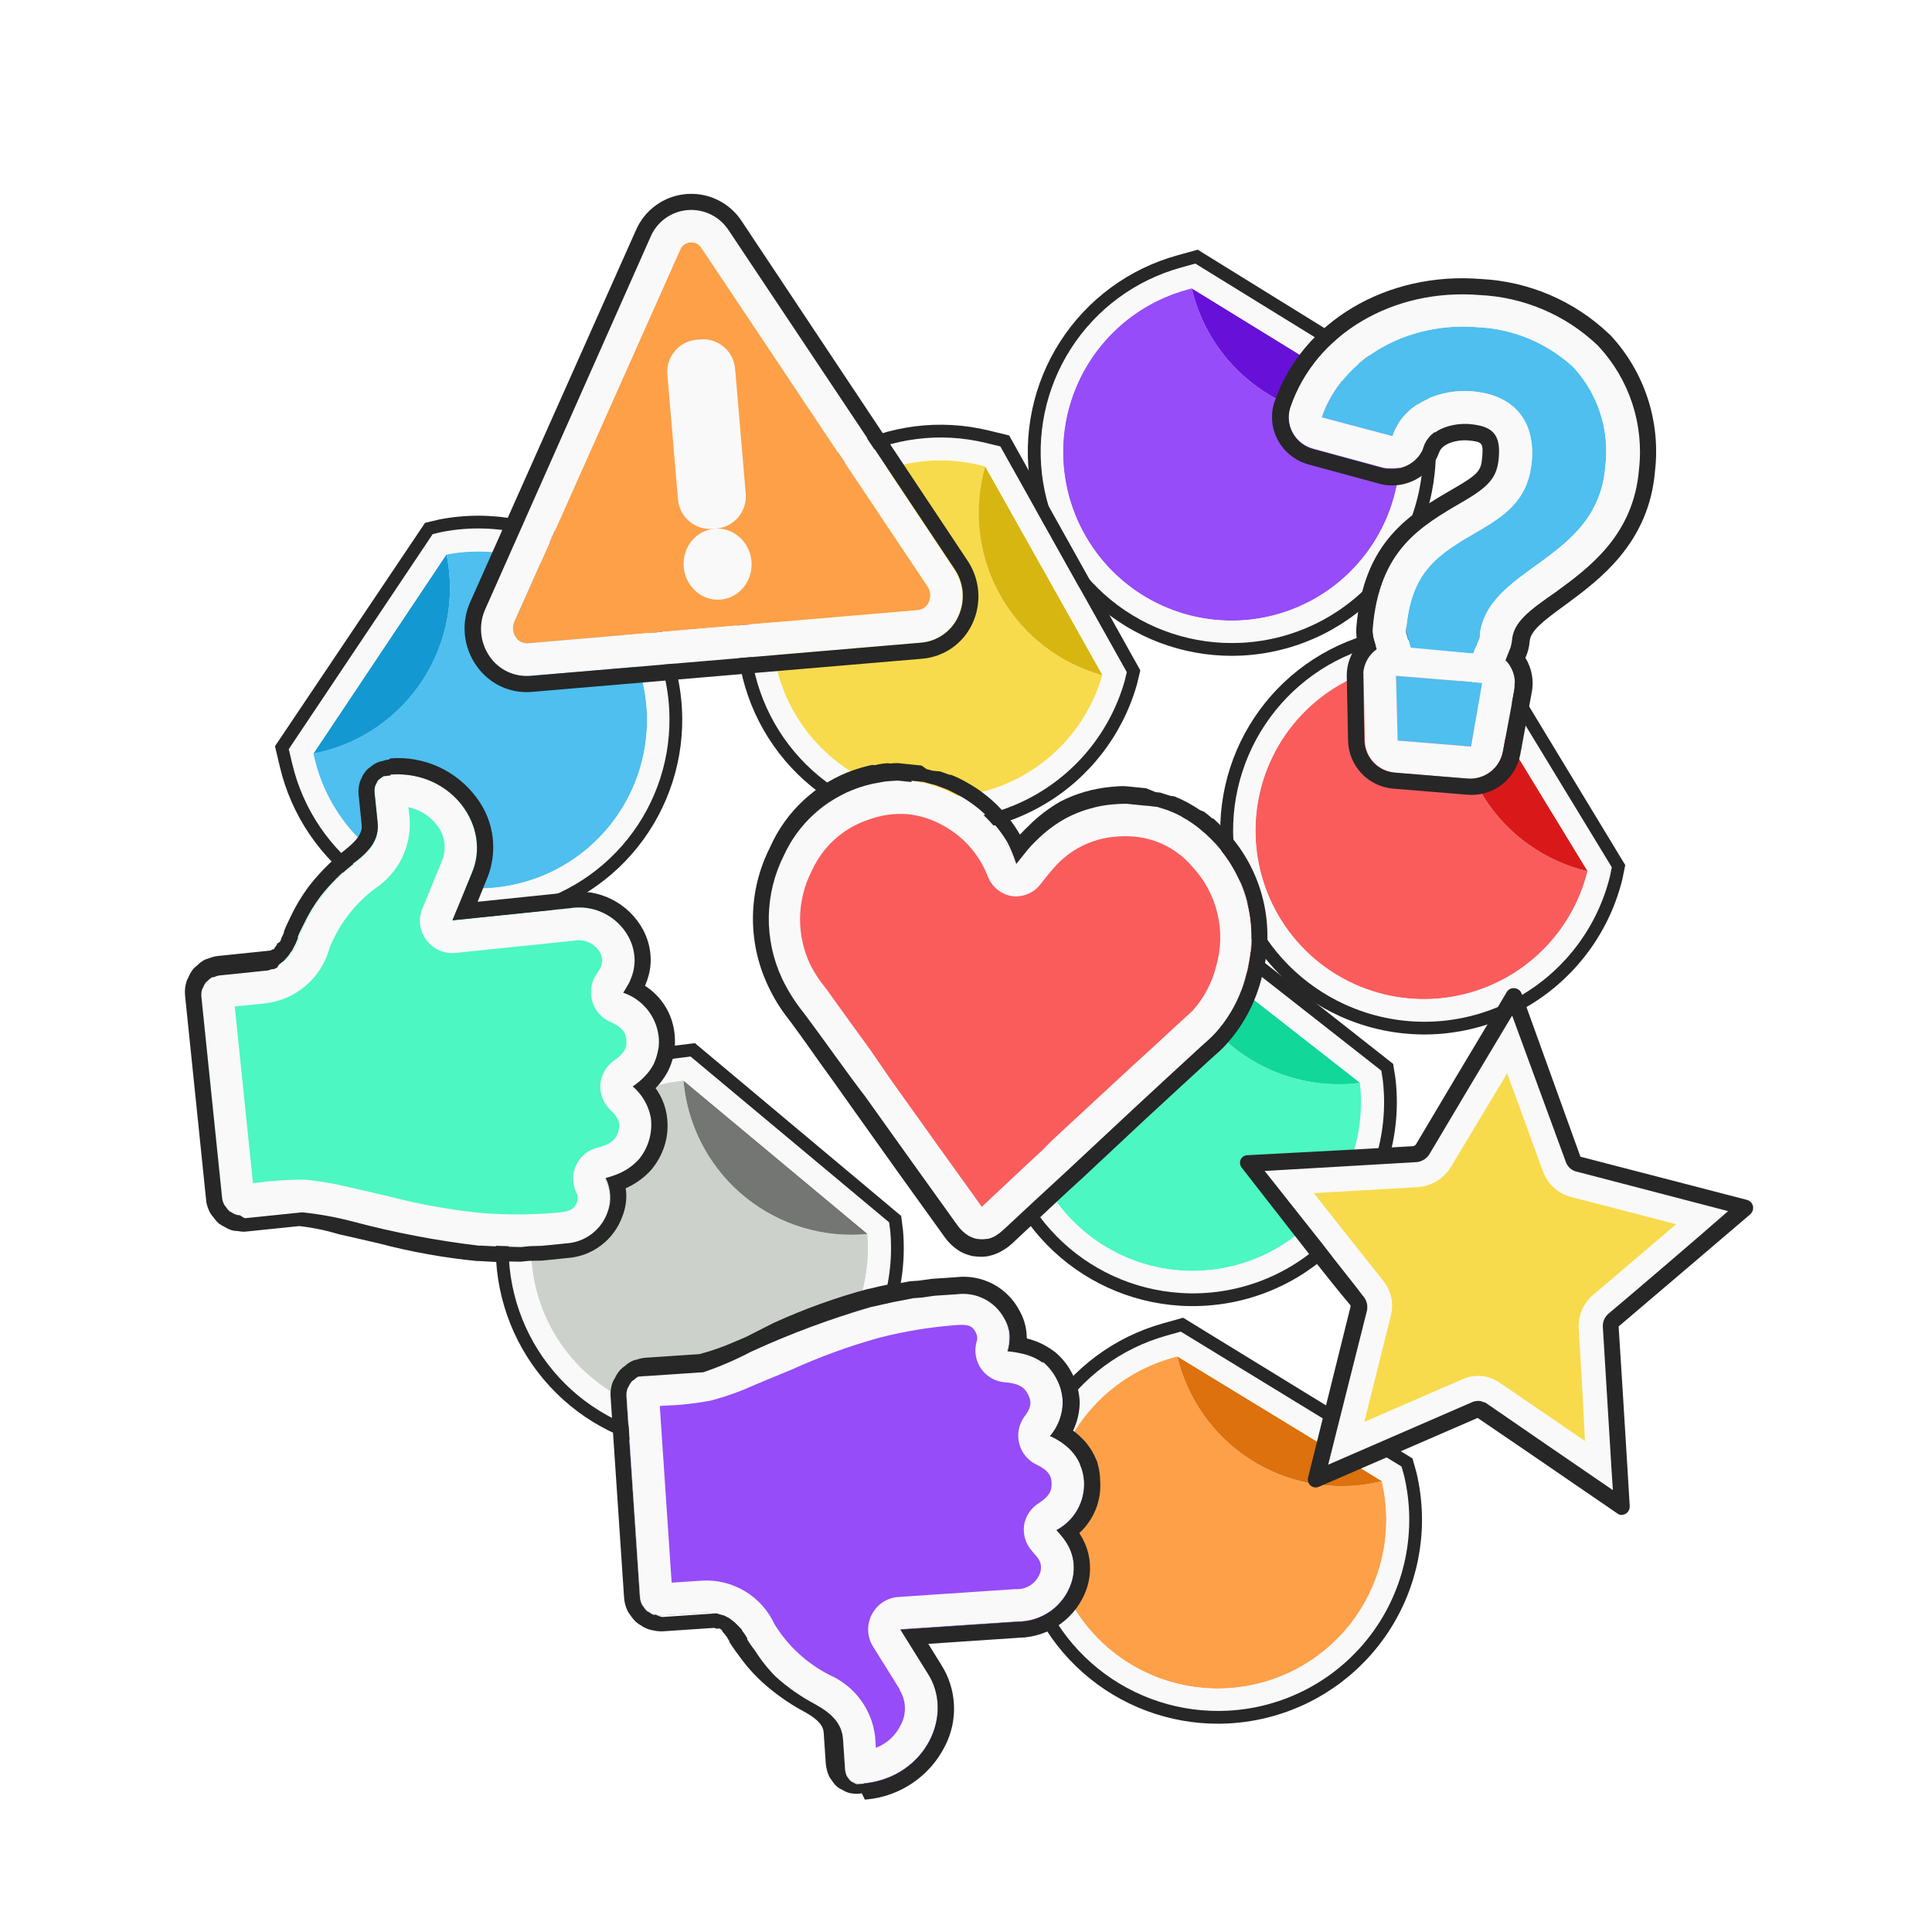 <svg width="2048" height="2048" viewBox="0 0 2048 2048" fill="none" xmlns="http://www.w3.org/2000/svg">
<g filter="url(#filter0_d)">
<path d="M312.209 770.327C309.974 770.856 307.607 771.415 305.24 771.975L306.421 776.97C314.422 811.01 332.236 841.954 357.656 865.968C383.077 889.983 414.987 906.013 449.434 912.073C484.063 918.097 519.701 913.787 551.898 899.683C584.094 885.578 611.422 862.303 630.468 832.765C649.431 803.335 659.332 768.985 658.94 733.981C658.548 698.977 647.881 664.86 628.264 635.866C608.647 606.872 580.943 584.277 548.593 570.887C516.242 557.498 480.669 553.902 446.289 560.548C455.646 606.08 446.873 653.468 421.836 692.64C396.799 731.813 357.471 759.683 312.209 770.327V770.327Z" fill="#4EBFEF"/>
<path d="M312.21 770.336C357.472 759.691 396.8 731.821 421.837 692.649C446.874 653.476 455.647 606.089 446.291 560.557L305.211 771.852C307.84 771.23 309.975 770.864 312.21 770.336Z" fill="#1498D1"/>
<path fill-rule="evenodd" clip-rule="evenodd" d="M431.656 539.17L441.254 536.901C480.254 529.312 520.624 533.351 557.343 548.516C594.063 563.681 625.513 589.302 647.782 622.194C670.052 655.086 682.159 693.798 682.598 733.516C683.038 773.235 671.79 812.208 650.253 845.59C628.716 878.972 597.841 905.289 561.466 921.271C525.091 937.253 484.821 942.194 445.662 935.479C406.504 928.764 370.185 910.69 341.221 883.504C312.257 856.318 291.926 821.22 282.756 782.572L281.264 776.263L279.026 766.799L431.656 539.17ZM306.029 777.07C314.019 811.203 331.875 842.231 357.374 866.292C382.873 890.354 414.888 906.384 449.434 912.389C483.981 918.394 519.532 914.108 551.662 900.065C583.792 886.021 611.083 862.84 630.136 833.408C649.189 803.976 659.163 769.592 658.816 734.537C658.469 699.483 647.817 665.305 628.186 636.26C608.555 607.215 580.812 584.585 548.41 571.187C516.008 557.789 480.38 554.215 445.959 560.911L304.848 772.075L306.029 777.07Z" fill="#F9F9F9"/>
<path d="M690.362 686.202C694.034 701.768 695.983 717.692 696.174 733.684C696.753 786.879 677.686 838.421 642.625 878.442C607.565 918.464 558.972 944.153 506.152 950.592C453.331 957.031 399.993 943.768 356.348 913.341C312.704 882.914 281.819 837.461 269.608 785.685L267.96 778.718L264.48 763.996L423.552 527.21L438.672 523.635C493.511 512.965 550.349 523.933 597.271 554.24C644.193 584.547 677.555 631.839 690.362 686.202ZM282.756 782.576C294.227 831.076 323.177 873.646 364.069 902.146C404.962 930.646 454.929 943.077 504.417 937.061C553.904 931.046 599.441 907.007 632.319 869.54C665.198 832.073 683.112 783.807 682.636 733.971C682.374 704.233 675.568 674.918 662.7 648.107C649.832 621.297 631.218 597.647 608.179 578.838C585.14 560.029 558.242 546.522 529.393 539.274C500.544 532.027 470.453 531.218 441.254 536.904L431.656 539.174L279.089 767.065L281.327 776.529L282.756 782.576Z" fill="#262726"/>
</g>
<g filter="url(#filter1_d)">
<path d="M698.273 1125.52C697.984 1123.24 697.678 1120.83 697.372 1118.42L692.28 1119.06C657.585 1123.42 624.931 1137.86 598.363 1160.6C571.795 1183.34 552.481 1213.38 542.814 1246.99C533.162 1280.79 533.68 1316.68 544.301 1350.19C554.923 1383.7 575.177 1413.33 602.536 1435.4C629.797 1457.36 662.907 1470.84 697.756 1474.15C732.606 1477.46 767.659 1470.46 798.565 1454.02C829.471 1437.58 854.868 1412.42 871.603 1381.67C888.338 1350.91 895.674 1315.92 892.701 1281.03C846.434 1285.52 800.24 1271.79 763.934 1242.75C727.628 1213.71 704.073 1171.65 698.273 1125.52V1125.52Z" fill="#CCD1CC"/>
<path d="M698.263 1125.52C704.063 1171.66 727.618 1213.71 763.924 1242.75C800.23 1271.79 846.424 1285.52 892.691 1281.03L697.496 1118.4C697.836 1121.08 697.974 1123.24 698.263 1125.52Z" fill="#737673"/>
<path fill-rule="evenodd" clip-rule="evenodd" d="M915.506 1268.74L916.748 1278.52C920.171 1318.11 911.886 1357.82 892.924 1392.73C873.962 1427.64 845.16 1456.21 810.097 1474.87C775.035 1493.54 735.26 1501.49 695.718 1497.73C656.175 1493.96 618.61 1478.66 587.692 1453.71C556.775 1428.77 533.869 1395.28 521.822 1357.42C509.776 1319.56 509.121 1278.99 519.938 1240.76C530.755 1202.54 552.568 1168.33 582.664 1142.4C612.76 1116.48 649.811 1099.97 689.212 1094.94L695.643 1094.12L705.291 1092.9L915.506 1268.74ZM692.223 1118.66C657.436 1123 624.694 1137.47 598.071 1160.29C571.449 1183.1 552.123 1213.24 542.499 1246.96C532.876 1280.67 533.379 1316.48 543.947 1349.91C554.514 1383.35 574.68 1412.94 601.933 1435C629.186 1457.05 662.322 1470.61 697.217 1473.97C732.112 1477.33 767.224 1470.35 798.182 1453.9C829.14 1437.45 854.576 1412.26 871.325 1381.45C888.073 1350.65 895.394 1315.6 892.376 1280.66L697.315 1118.02L692.223 1118.66Z" fill="#F9F9F9"/>
<path d="M741.947 1510.45C726.079 1512.45 710.039 1512.71 694.116 1511.21C641.158 1506.16 591.921 1481.75 555.831 1442.65C519.741 1403.56 499.333 1352.52 498.515 1299.32C497.697 1246.11 516.525 1194.47 551.396 1154.29C586.267 1114.11 634.73 1088.2 687.507 1081.53L694.609 1080.63L709.617 1078.73L928.257 1261.94L930.213 1277.36C935.026 1333.02 918.11 1388.38 883.012 1431.83C847.914 1475.29 797.359 1503.46 741.947 1510.45ZM689.209 1094.94C639.767 1101.22 594.376 1125.5 561.712 1163.15C529.048 1200.8 511.404 1249.18 512.153 1299.02C512.902 1348.87 531.992 1396.69 565.773 1433.35C599.554 1470 645.655 1492.92 695.263 1497.72C724.862 1500.6 754.732 1496.93 782.753 1486.97C810.774 1477.01 836.258 1461 857.398 1440.08C878.537 1419.16 894.813 1393.84 905.07 1365.92C915.327 1338 919.313 1308.16 916.745 1278.52L915.504 1268.74L705.02 1092.93L695.373 1094.16L689.209 1094.94Z" fill="#262726"/>
</g>
<g filter="url(#filter2_d)">
<path d="M1222.78 1417.77C1222.15 1415.56 1221.5 1413.22 1220.84 1410.88L1215.9 1412.27C1182.22 1421.67 1152.04 1440.74 1129.09 1467.13C1106.15 1493.52 1091.45 1526.07 1086.82 1560.74C1082.23 1595.59 1088.01 1631.02 1103.43 1662.6C1118.85 1694.19 1143.24 1720.53 1173.54 1738.34C1203.73 1756.07 1238.45 1764.55 1273.41 1762.71C1308.37 1760.87 1342.02 1748.8 1370.18 1728.01C1398.34 1707.21 1419.77 1678.59 1431.81 1645.72C1443.85 1612.84 1445.97 1577.15 1437.91 1543.08C1392.81 1554.3 1345.1 1547.5 1304.92 1524.1C1264.75 1500.7 1235.28 1462.56 1222.78 1417.77V1417.77Z" fill="#FDA048"/>
<path d="M1222.76 1417.77C1235.27 1462.56 1264.74 1500.7 1304.91 1524.1C1345.09 1547.5 1392.8 1554.3 1437.9 1543.08L1220.96 1410.84C1221.69 1413.45 1222.14 1415.56 1222.76 1417.77Z" fill="#DC710D"/>
<path fill-rule="evenodd" clip-rule="evenodd" d="M1458.67 1527.57L1461.33 1537.06C1470.53 1575.72 1468.16 1616.22 1454.52 1653.53C1440.89 1690.85 1416.59 1723.33 1384.64 1746.94C1352.7 1770.55 1314.52 1784.24 1274.85 1786.32C1235.19 1788.4 1195.78 1778.78 1161.54 1758.64C1127.3 1738.5 1099.73 1708.73 1082.26 1673.05C1064.78 1637.37 1058.18 1597.33 1063.28 1557.93C1068.37 1518.53 1084.93 1481.5 1110.89 1451.43C1136.86 1421.37 1171.09 1399.61 1209.32 1388.85L1215.57 1387.1L1224.93 1384.47L1458.67 1527.57ZM1215.78 1411.87C1182.01 1421.27 1151.74 1440.39 1128.76 1466.86C1105.77 1493.33 1091.07 1525.98 1086.5 1560.75C1081.93 1595.51 1087.68 1630.86 1103.04 1662.38C1118.4 1693.9 1142.69 1720.21 1172.88 1738.03C1203.07 1755.85 1237.84 1764.4 1272.85 1762.6C1307.86 1760.81 1341.57 1748.76 1369.78 1727.94C1397.99 1707.13 1419.45 1678.47 1431.5 1645.55C1443.55 1612.62 1445.65 1576.87 1437.54 1542.76L1220.72 1410.49L1215.78 1411.87Z" fill="#F9F9F9"/>
<path d="M1322.45 1792.13C1307.05 1796.44 1291.22 1799.04 1275.25 1799.9C1222.12 1802.67 1169.83 1785.75 1128.4 1752.37C1086.96 1719 1059.29 1671.51 1050.67 1619C1042.06 1566.49 1053.11 1512.65 1081.71 1467.78C1110.3 1422.92 1154.44 1390.18 1205.67 1375.84L1212.56 1373.91L1227.13 1369.82L1470.28 1518.98L1474.48 1533.94C1487.41 1588.29 1478.79 1645.53 1450.45 1693.67C1422.11 1741.8 1376.23 1777.09 1322.45 1792.13ZM1209.32 1388.85C1161.33 1402.32 1120 1433 1093.21 1475.03C1066.42 1517.07 1056.07 1567.51 1064.12 1616.7C1072.18 1665.9 1098.07 1710.41 1136.87 1741.71C1175.66 1773.01 1224.63 1788.92 1274.4 1786.38C1304.1 1784.89 1333.11 1776.88 1359.37 1762.92C1385.62 1748.95 1408.48 1729.38 1426.32 1705.58C1444.17 1681.78 1456.55 1654.35 1462.6 1625.23C1468.65 1596.1 1468.22 1566 1461.33 1537.07L1458.66 1527.57L1224.66 1384.55L1215.3 1387.17L1209.32 1388.85Z" fill="#262726"/>
</g>
<g filter="url(#filter3_d)">
<path d="M1238.08 285.611C1237.47 283.397 1236.82 281.053 1236.17 278.709L1231.23 280.076C1197.51 289.345 1167.25 308.306 1144.21 334.608C1121.16 360.91 1106.34 393.398 1101.57 428.047C1096.85 462.878 1102.49 498.33 1117.79 529.975C1133.09 561.621 1157.37 588.058 1187.6 605.985C1217.72 623.833 1252.42 632.439 1287.39 630.737C1322.35 629.035 1356.04 617.098 1384.28 596.409C1412.52 575.72 1434.06 547.19 1446.23 514.36C1458.4 481.531 1460.66 445.848 1452.73 411.741C1407.58 422.796 1359.9 415.804 1319.82 392.252C1279.74 368.699 1250.41 330.442 1238.08 285.611V285.611Z" fill="#964CF8"/>
<path d="M1238.07 285.613C1250.4 330.444 1279.73 368.701 1319.81 392.254C1359.89 415.806 1407.57 422.798 1452.72 411.744L1236.29 278.675C1237.01 281.279 1237.46 283.399 1238.07 285.613Z" fill="#6711D8"/>
<path fill-rule="evenodd" clip-rule="evenodd" d="M1473.55 396.315L1476.18 405.822C1485.22 444.511 1482.69 485.003 1468.92 522.265C1455.14 559.527 1430.71 591.914 1398.68 615.4C1366.64 638.885 1328.41 652.434 1288.74 654.36C1249.06 656.286 1209.69 646.506 1175.53 626.234C1141.36 605.962 1113.91 576.094 1096.58 540.343C1079.24 504.592 1072.8 464.535 1078.04 425.153C1083.29 385.771 1099.99 348.8 1126.07 318.839C1152.15 288.877 1186.46 267.246 1224.74 256.635L1230.99 254.908L1240.36 252.317L1473.55 396.315ZM1231.11 279.685C1197.3 288.948 1166.96 307.954 1143.87 334.336C1120.78 360.718 1105.96 393.311 1101.26 428.058C1096.55 462.804 1102.16 498.17 1117.4 529.752C1132.64 561.334 1156.82 587.737 1186.95 605.675C1217.07 623.612 1251.81 632.291 1286.82 630.632C1321.84 628.973 1355.6 617.049 1383.89 596.344C1412.18 575.639 1433.75 547.068 1445.93 514.187C1458.1 481.306 1460.34 445.569 1452.36 411.423L1236.06 278.318L1231.11 279.685Z" fill="#F9F9F9"/>
<path d="M1336.31 660.347C1320.89 664.599 1305.05 667.143 1289.07 667.934C1235.94 670.503 1183.72 653.381 1142.41 619.843C1101.11 586.305 1073.62 538.709 1065.2 486.167C1056.79 433.624 1068.05 379.826 1096.82 335.073C1125.59 290.32 1169.85 257.755 1221.14 243.613L1228.04 241.706L1242.62 237.676L1485.2 387.77L1489.33 402.746C1502.05 457.147 1493.22 514.356 1464.69 562.38C1436.16 610.404 1390.15 645.513 1336.31 660.347ZM1224.74 256.636C1176.7 269.915 1135.24 300.438 1108.3 342.37C1081.35 384.301 1070.8 434.698 1078.66 483.926C1086.52 533.154 1112.25 577.758 1150.92 609.211C1189.6 640.663 1238.5 656.757 1288.28 654.415C1317.99 653.04 1347.03 645.141 1373.34 631.278C1399.65 617.415 1422.58 597.928 1440.52 574.201C1458.45 550.474 1470.94 523.089 1477.1 493.989C1483.26 464.889 1482.95 434.788 1476.17 405.824L1473.54 396.317L1240.1 252.39L1230.73 254.981L1224.74 256.636Z" fill="#262726"/>
</g>
<g filter="url(#filter4_d)">
<path d="M1522.15 686.685C1522.61 684.435 1523.1 682.052 1523.59 679.67L1518.56 678.639C1484.32 671.568 1448.75 674.703 1416.27 687.654C1383.78 700.605 1355.81 722.804 1335.82 751.5C1315.78 780.377 1304.68 814.518 1303.93 849.66C1303.17 884.803 1312.78 919.388 1331.56 949.098C1350.27 978.687 1377.26 1002.13 1409.18 1016.5C1441.1 1030.88 1476.53 1035.57 1511.09 1029.98C1545.65 1024.38 1577.81 1008.76 1603.57 985.055C1629.33 961.345 1647.57 930.59 1656.01 896.607C1610.77 885.929 1571.47 858.026 1546.48 818.827C1521.48 779.627 1512.76 732.222 1522.15 686.685V686.685Z" fill="#FA5C5C"/>
<path d="M1522.14 686.681C1512.75 732.219 1521.47 779.624 1546.47 818.823C1571.46 858.022 1610.76 885.926 1656 896.604L1523.71 679.693C1523.17 682.341 1522.6 684.431 1522.14 686.681Z" fill="#D91919"/>
<path fill-rule="evenodd" clip-rule="evenodd" d="M1681.56 892.331L1679.58 901.993C1670.05 940.564 1649.39 975.483 1620.18 1002.41C1590.97 1029.33 1554.49 1047.08 1515.28 1053.43C1476.07 1059.79 1435.86 1054.48 1399.65 1038.16C1363.43 1021.84 1332.81 995.233 1311.6 961.647C1290.38 928.06 1279.51 888.975 1280.32 849.253C1281.13 809.53 1293.6 770.921 1316.17 738.227C1338.75 705.532 1370.43 680.195 1407.28 665.364C1444.13 650.534 1484.53 646.865 1523.44 654.813L1529.8 656.116L1539.32 658.069L1681.56 892.331ZM1518.64 678.24C1484.31 671.122 1448.65 674.259 1416.09 687.261C1383.54 700.264 1355.52 722.557 1335.53 751.367C1315.54 780.176 1304.47 814.229 1303.68 849.285C1302.9 884.342 1312.44 918.854 1331.12 948.526C1349.79 978.197 1376.79 1001.72 1408.73 1016.16C1440.67 1030.6 1476.16 1035.32 1510.77 1029.74C1545.38 1024.16 1577.58 1008.52 1603.38 984.763C1629.17 961.011 1647.41 930.196 1655.82 896.155L1523.67 679.271L1518.64 678.24Z" fill="#F9F9F9"/>
<path d="M1439.3 1065.12C1423.63 1061.9 1408.37 1056.96 1393.78 1050.4C1345.28 1028.54 1306.55 989.548 1285.01 940.899C1263.46 892.25 1260.61 837.359 1277 786.735C1293.39 736.11 1327.88 693.31 1373.85 666.527C1419.82 639.744 1474.05 630.86 1526.15 641.576L1533.17 643.014L1547.99 646.053L1695.82 890.013L1692.7 905.234C1679.3 959.469 1645.42 1006.41 1598.18 1036.22C1550.94 1066.02 1494 1076.38 1439.3 1065.12ZM1523.44 654.811C1474.62 644.802 1423.82 653.145 1380.75 678.243C1337.69 703.341 1305.38 743.434 1290.01 790.856C1274.63 838.278 1277.27 889.703 1297.42 935.297C1317.57 980.891 1353.81 1017.46 1399.22 1038C1426.3 1050.28 1455.76 1056.45 1485.49 1056.06C1515.23 1055.67 1544.52 1048.74 1571.28 1035.76C1598.04 1022.78 1621.61 1004.06 1640.33 980.944C1659.04 957.825 1672.44 930.87 1679.58 901.991L1681.56 892.329L1539.05 658.013L1529.53 656.059L1523.44 654.811Z" fill="#262726"/>
</g>
<g filter="url(#filter5_d)">
<path d="M1015.46 474.251C1016 472.019 1016.57 469.655 1017.15 467.292L1012.16 466.082C978.186 457.796 942.529 459.661 909.604 471.446C876.68 483.231 847.934 504.419 826.929 532.385C805.873 560.529 793.572 594.253 791.562 629.346C789.553 664.439 797.925 699.345 815.631 729.705C833.28 759.942 859.419 784.328 890.803 799.834C922.188 815.341 957.436 821.285 992.171 816.929C1026.91 812.574 1059.6 798.11 1086.19 775.333C1112.78 752.556 1132.1 722.47 1141.75 688.81C1096.92 676.527 1058.64 647.241 1035.06 607.176C1011.48 567.111 1004.45 519.424 1015.46 474.251V474.251Z" fill="#F7DB4C"/>
<path d="M1015.45 474.248C1004.44 519.422 1011.47 567.108 1035.05 607.173C1058.63 647.238 1096.91 676.524 1141.74 688.808L1017.27 467.321C1016.63 469.947 1015.99 472.016 1015.45 474.248Z" fill="#D7B611"/>
<path fill-rule="evenodd" clip-rule="evenodd" d="M1167.44 685.446L1165.11 695.032C1154.21 733.239 1132.32 767.4 1102.17 793.267C1072.02 819.134 1034.93 835.567 995.52 840.522C956.109 845.477 916.112 838.736 880.503 821.136C844.894 803.537 815.243 775.855 795.238 741.534C775.232 707.213 765.755 667.765 767.983 628.097C770.212 588.428 784.048 550.288 807.772 518.419C831.496 486.55 864.06 462.357 901.417 448.85C938.774 435.342 979.274 433.115 1017.88 442.445L1024.18 443.973L1033.64 446.265L1167.44 685.446ZM1012.25 465.686C978.197 457.348 942.446 459.213 909.445 471.047C876.444 482.881 847.65 504.162 826.648 532.241C805.646 560.319 793.364 593.956 791.33 628.962C789.297 663.968 797.601 698.799 815.211 729.117C832.82 759.435 858.956 783.902 890.365 799.471C921.775 815.041 957.07 821.026 991.856 816.68C1026.64 812.335 1059.39 797.852 1086.01 775.034C1112.63 752.215 1131.95 722.07 1141.58 688.351L1017.24 466.896L1012.25 465.686Z" fill="#F9F9F9"/>
<path d="M919.167 849.491C903.626 845.713 888.547 840.238 874.202 833.165C826.515 809.585 789.201 769.24 769.402 719.854C749.604 670.467 748.712 615.51 766.897 565.502C785.082 515.494 821.068 473.95 867.964 448.822C914.859 423.694 969.371 416.748 1021.06 429.314L1028.02 431.001L1042.72 434.567L1181.77 683.64L1178.11 698.74C1162.78 752.463 1127.26 798.168 1078.98 826.272C1030.71 854.376 973.434 862.697 919.167 849.491ZM1017.88 442.445C969.443 430.702 918.378 437.229 874.447 460.776C830.515 484.324 796.799 523.24 779.746 570.084C762.692 616.929 763.497 668.414 782.007 714.698C800.517 760.981 835.433 798.815 880.079 820.965C906.71 834.202 935.928 841.412 965.659 842.084C995.39 842.757 1024.91 836.874 1052.11 824.854C1079.32 812.834 1103.54 794.972 1123.07 772.536C1142.6 750.099 1156.95 723.638 1165.11 695.031L1167.43 685.446L1033.37 446.201L1023.92 443.909L1017.88 442.445Z" fill="#262726"/>
</g>
<g filter="url(#filter6_d)">
<path d="M1215.7 971.44C1215.34 969.171 1214.96 966.769 1214.58 964.367L1209.51 965.17C1174.97 970.593 1142.77 986.033 1116.92 1009.58C1091.06 1033.13 1072.68 1063.74 1064.06 1097.64C1055.45 1131.72 1057.07 1167.58 1068.72 1200.74C1080.37 1233.91 1101.52 1262.9 1129.55 1284.11C1157.47 1305.23 1190.98 1317.68 1225.92 1319.92C1260.85 1322.16 1295.67 1314.08 1326.06 1296.7C1356.44 1279.31 1381.05 1253.38 1396.83 1222.13C1412.62 1190.87 1418.87 1155.67 1414.82 1120.89C1368.72 1126.8 1322.12 1114.5 1284.94 1086.59C1247.76 1058.68 1222.92 1017.37 1215.7 971.44V971.44Z" fill="#4CF7C1"/>
<path d="M1215.69 971.441C1222.91 1017.37 1247.75 1058.68 1284.93 1086.59C1322.11 1114.5 1368.71 1126.8 1414.81 1120.89L1214.7 964.347C1215.13 967.016 1215.33 969.172 1215.69 971.441Z" fill="#11D799"/>
<path fill-rule="evenodd" clip-rule="evenodd" d="M1437.24 1107.9L1438.78 1117.64C1443.42 1157.1 1436.36 1197.06 1418.49 1232.53C1400.61 1268.01 1372.7 1297.45 1338.23 1317.19C1303.75 1336.93 1264.24 1346.09 1224.6 1343.55C1184.96 1341 1146.95 1326.86 1115.27 1302.88C1083.6 1278.9 1059.68 1246.14 1046.47 1208.66C1033.27 1171.19 1031.36 1130.66 1041 1092.12C1050.63 1053.58 1071.38 1018.72 1100.67 991.875C1129.95 965.034 1166.48 947.395 1205.7 941.151L1212.11 940.138L1221.71 938.617L1437.24 1107.9ZM1209.44 964.772C1174.81 970.177 1142.52 985.654 1116.62 1009.27C1090.71 1032.9 1072.32 1063.62 1063.74 1097.61C1055.16 1131.61 1056.76 1167.38 1068.35 1200.48C1079.95 1233.57 1101.01 1262.53 1128.93 1283.73C1156.85 1304.94 1190.39 1317.47 1225.37 1319.76C1260.35 1322.04 1295.23 1313.99 1325.67 1296.59C1356.11 1279.2 1380.76 1253.23 1396.55 1221.92C1412.34 1190.62 1418.58 1155.36 1414.49 1120.53L1214.51 963.969L1209.44 964.772Z" fill="#F9F9F9"/>
<path d="M1271.2 1354.84C1255.4 1357.33 1239.38 1358.08 1223.42 1357.07C1170.33 1353.66 1120.36 1330.77 1083.09 1292.81C1045.81 1254.84 1023.84 1204.46 1021.39 1151.3C1018.93 1098.15 1036.16 1045.96 1069.78 1004.72C1103.4 963.482 1151.04 936.096 1203.59 927.806L1210.66 926.687L1225.6 924.321L1449.77 1100.72L1452.2 1116.07C1458.73 1171.55 1443.52 1227.4 1409.78 1271.92C1376.04 1316.43 1326.37 1346.15 1271.2 1354.84ZM1205.7 941.151C1156.47 948.949 1111.85 974.621 1080.36 1013.26C1048.87 1051.9 1032.73 1100.79 1035.01 1150.59C1037.29 1200.39 1057.85 1247.6 1092.74 1283.2C1127.63 1318.8 1174.42 1340.28 1224.15 1343.55C1253.82 1345.52 1283.56 1340.94 1311.27 1330.12C1338.97 1319.3 1363.95 1302.51 1384.43 1280.95C1404.92 1259.39 1420.41 1233.58 1429.8 1205.36C1439.19 1177.13 1442.26 1147.19 1438.78 1117.64L1437.24 1107.9L1221.44 938.658L1211.84 940.179L1205.7 941.151Z" fill="#262726"/>
</g>
<g filter="url(#filter7_d)">
<path d="M709.754 229.082C708.541 226.966 706.748 225.24 704.587 224.108C702.426 222.976 699.987 222.485 697.555 222.691C695.124 222.898 692.802 223.794 690.863 225.274C688.924 226.755 687.448 228.758 686.61 231.048V231.048L511.267 624.478C509.993 627.19 509.456 630.19 509.71 633.175C509.963 636.16 510.999 639.025 512.712 641.484C514.029 643.497 515.842 645.137 517.978 646.245C520.114 647.354 522.5 647.894 524.905 647.813L939.453 612.591C941.837 612.265 944.098 611.331 946.016 609.878C947.934 608.425 949.445 606.502 950.403 604.296C951.677 601.584 952.214 598.584 951.961 595.599C951.707 592.614 950.672 589.749 948.958 587.29L709.754 229.082Z" fill="#FDA048"/>
<path d="M697.531 222.584C699.97 222.427 702.403 222.952 704.56 224.1C706.716 225.248 708.509 226.974 709.739 229.083L948.944 587.292C950.657 589.75 951.692 592.616 951.946 595.601C952.2 598.586 951.663 601.585 950.389 604.297C949.43 606.504 947.919 608.426 946.001 609.879C944.083 611.332 941.823 612.267 939.438 612.593L524.891 647.814C522.485 647.895 520.099 647.355 517.964 646.247C515.828 645.138 514.014 643.498 512.697 641.485C510.984 639.027 509.949 636.161 509.695 633.176C509.441 630.191 509.978 627.192 511.252 624.48L686.595 231.05C687.451 228.763 688.928 226.759 690.86 225.264C692.791 223.769 695.102 222.841 697.531 222.584V222.584ZM694.642 188.573C686.121 189.291 677.959 192.328 671.043 197.354C664.127 202.381 658.721 209.204 655.413 217.085L480.085 610.685C476.263 618.821 474.651 627.819 475.412 636.774C476.173 645.729 479.279 654.326 484.419 661.701C489.174 668.676 495.699 674.263 503.326 677.888C510.953 681.514 519.407 683.049 527.824 682.335L942.371 647.114C950.677 646.333 958.633 643.387 965.443 638.571C972.253 633.754 977.678 627.235 981.176 619.666C984.998 611.53 986.609 602.532 985.848 593.577C985.088 584.621 981.981 576.024 976.841 568.65L738.288 210.043C733.641 202.85 727.126 197.053 719.439 193.272C711.752 189.49 703.181 187.866 694.642 188.573V188.573Z" fill="#F9F9F9"/>
<path d="M694.656 188.573C703.195 187.866 711.766 189.49 719.454 193.272C727.141 197.053 733.656 202.85 738.303 210.043L977.352 568.436C982.491 575.811 985.598 584.408 986.359 593.363C987.12 602.318 985.508 611.316 981.686 619.452C978.176 627.13 972.687 633.737 965.781 638.598C958.876 643.458 950.801 646.397 942.385 647.114L527.838 682.335C519.519 682.967 511.18 681.406 503.655 677.807C496.131 674.208 489.683 668.698 484.958 661.828C479.819 654.453 476.712 645.856 475.951 636.901C475.191 627.945 476.802 618.948 480.624 610.811L655.427 217.085C658.736 209.204 664.141 202.38 671.057 197.354C677.973 192.327 686.135 189.291 694.656 188.573V188.573ZM693.211 171.568C681.612 172.555 670.503 176.691 661.085 183.529C651.667 190.367 644.297 199.646 639.773 210.364L464.43 603.795C459.469 614.706 457.47 626.73 458.634 638.658C459.798 650.586 464.084 661.997 471.06 671.744C477.483 681.05 486.246 688.501 496.467 693.345C506.688 698.19 518.007 700.258 529.283 699.341L943.83 664.119C955.094 663.104 965.894 659.15 975.149 652.652C984.403 646.154 991.788 637.341 996.562 627.095C1001.66 616.247 1003.81 604.25 1002.79 592.31C1001.78 580.369 997.636 568.907 990.783 559.074L752.429 200.793C746.161 190.991 737.331 183.088 726.894 177.937C716.458 172.787 704.81 170.584 693.211 171.568V171.568Z" fill="#262726"/>
<path d="M729.736 601.463C749.567 599.778 764.213 581.586 762.45 560.83C760.686 540.074 743.18 524.614 723.349 526.299C703.518 527.984 688.872 546.176 690.635 566.932C692.399 587.687 709.905 603.148 729.736 601.463Z" fill="#F9F9F9"/>
<path d="M708.188 325.648L704.444 325.966C685.647 327.563 671.703 344.085 673.299 362.869L684.554 495.341C686.15 514.124 702.682 528.057 721.479 526.46L725.223 526.142C744.02 524.545 757.964 508.023 756.368 489.239L745.113 356.767C743.517 337.983 726.985 324.051 708.188 325.648Z" fill="#F9F9F9"/>
</g>
<g filter="url(#filter8_d)">
<path d="M201.273 1235.46L179.367 1022.84C179.099 1020.02 179.387 1017.18 180.215 1014.47C181.044 1011.77 182.396 1009.25 184.194 1007.07C185.993 1004.89 188.203 1003.08 190.697 1001.75C193.192 1000.43 195.924 999.609 198.735 999.342L242.875 994.794C252.382 993.647 261.301 989.579 268.41 983.149C275.518 976.719 280.468 968.241 282.581 958.876C294.886 927.772 315.475 900.656 342.103 880.489C359.585 866.989 367.882 854.264 366.181 837.751C365.128 827.538 364.058 817.154 362.988 806.77C362.564 804.232 362.716 801.631 363.432 799.161C364.149 796.69 365.412 794.414 367.127 792.501C368.843 790.589 370.967 789.089 373.341 788.113C375.715 787.138 378.278 786.712 380.84 786.867C445.275 782.808 487.316 842.818 465.925 891.644L445.488 941.404L569.589 928.617C581.905 926.493 594.577 928.297 605.822 933.774C617.066 939.25 626.316 948.125 632.269 959.147C636.22 966.551 638.301 974.812 638.328 983.207C638.355 991.603 636.329 999.875 632.426 1007.3C630.705 1010.57 628.626 1013.71 626.431 1017.38C636.463 1020.74 645.33 1026.91 651.986 1035.15C658.641 1043.4 662.808 1053.38 663.995 1063.92C665.105 1074.55 663.103 1085.28 658.234 1094.8C653.365 1104.31 645.839 1112.2 636.574 1117.49C644.894 1124.04 651.039 1132.96 654.195 1143.08C657.351 1153.2 657.371 1164.04 654.251 1174.16C650.999 1184.74 644.84 1194.18 636.48 1201.4C628.12 1208.62 617.898 1213.33 606.987 1214.99C609.776 1220.44 611.433 1226.39 611.855 1232.5C612.278 1238.61 611.459 1244.74 609.446 1250.52C606.207 1259.86 600.272 1268.03 592.394 1273.99C584.517 1279.95 575.051 1283.42 565.197 1283.98C534.79 1287.15 504.154 1287.48 473.682 1284.98C428.504 1279.64 383.761 1271.09 339.793 1259.38C322.177 1254.74 304.23 1251.47 286.113 1249.6C265.845 1250.07 245.617 1251.64 225.518 1254.29C222.69 1254.68 219.814 1254.49 217.057 1253.75C214.301 1253 211.719 1251.72 209.462 1249.97C207.206 1248.21 205.32 1246.03 203.914 1243.54C202.508 1241.05 201.61 1238.3 201.273 1235.46V1235.46Z" fill="#4CF7C1"/>
<path d="M398.82 821.487C411.111 824.066 422.031 831.084 429.504 841.206C433.456 846.38 435.995 852.497 436.871 858.953C437.747 865.41 436.929 871.982 434.498 878.023V878.023L413.657 928.857C411.265 934.391 410.422 940.475 411.22 946.455C412.017 952.435 414.425 958.085 418.183 962.798C421.765 967.469 426.488 971.135 431.895 973.441C437.303 975.747 443.211 976.615 449.05 975.961L573.15 963.174C578.624 961.881 584.369 962.383 589.539 964.607C594.709 966.83 599.033 970.657 601.874 975.526C603.374 978.151 604.153 981.126 604.134 984.15C604.114 987.174 603.295 990.139 601.76 992.741C601.052 994.191 600.156 995.487 599.278 996.954L596.76 1000.83C594.4 1004.99 592.939 1009.6 592.471 1014.37C592.002 1019.14 592.537 1023.95 594.041 1028.5C595.544 1033.05 597.983 1037.23 601.199 1040.77C604.416 1044.32 608.337 1047.14 612.712 1049.07C627.252 1055.32 629.142 1062 629.756 1067.96C630.37 1073.92 630.07 1081 616.769 1090.12C612.62 1093.01 609.163 1096.79 606.649 1101.18C604.135 1105.58 602.625 1110.48 602.23 1115.53C601.935 1120.57 602.756 1125.61 604.632 1130.29C606.509 1134.98 609.396 1139.19 613.085 1142.62C623.715 1152.54 622.988 1158.81 621.243 1165.18C619.497 1171.55 616.072 1178.27 599.341 1182.4C594.451 1183.59 589.884 1185.86 585.969 1189.03C582.054 1192.19 578.887 1196.19 576.695 1200.74C574.574 1205.25 573.465 1210.18 573.446 1215.18C573.427 1220.17 574.499 1225.11 576.586 1229.65C577.488 1231.14 578.049 1232.82 578.228 1234.55C578.407 1236.29 578.199 1238.05 577.621 1239.69C575.753 1244.87 573.135 1249.44 561.609 1250.8L556.346 1251.35C529.708 1253.72 502.917 1253.83 476.257 1251.68C443.467 1248.43 410.976 1242.63 379.078 1234.34L347.432 1226.94L336.895 1224.58C320.951 1220.57 304.72 1217.81 288.349 1216.34C271.763 1216.29 255.194 1217.37 238.754 1219.55L234 1220.04L214.707 1032.79L246.963 1029.47C262.891 1027.67 277.912 1021.12 290.08 1010.67C302.248 1000.21 311.003 986.333 315.211 970.827C325.211 945.604 342.023 923.677 363.76 907.504C375.835 899.506 385.562 888.424 391.941 875.399C398.319 862.374 401.117 847.877 400.047 833.403C399.644 829.487 399.241 825.572 398.82 821.487ZM379.653 786.99C377.202 787.016 374.786 787.572 372.569 788.619C370.352 789.665 368.386 791.178 366.805 793.055C365.224 794.932 364.065 797.128 363.407 799.495C362.748 801.862 362.606 804.343 362.989 806.771C364.059 817.155 365.129 827.538 366.182 837.752C367.936 854.775 359.756 866.972 342.444 880.454C315.816 900.622 295.227 927.737 282.922 958.842C280.793 968.168 275.86 976.611 268.789 983.032C261.718 989.452 252.851 993.54 243.385 994.743L198.906 999.325C196.078 999.571 193.327 1000.38 190.811 1001.69C188.296 1003.01 186.065 1004.81 184.249 1007C182.433 1009.19 181.066 1011.71 180.228 1014.43C179.391 1017.15 179.098 1020.01 179.368 1022.84L201.274 1235.46C201.566 1238.29 202.414 1241.04 203.768 1243.54C205.123 1246.04 206.958 1248.25 209.168 1250.03C211.378 1251.82 213.919 1253.15 216.644 1253.95C219.368 1254.75 222.224 1255 225.045 1254.69L242.022 1252.94C256.61 1251.15 271.284 1250.16 285.979 1249.96C304.097 1251.82 322.043 1255.09 339.659 1259.74C383.628 1271.45 428.371 1280 473.548 1285.34C502.092 1287.59 530.772 1287.45 559.292 1284.93L564.724 1284.37C574.722 1283.93 584.353 1280.48 592.363 1274.47C600.373 1268.45 606.392 1260.16 609.635 1250.67C611.647 1244.89 612.467 1238.76 612.044 1232.66C611.621 1226.55 609.964 1220.59 607.175 1215.14C618.086 1213.48 628.308 1208.77 636.668 1201.55C645.028 1194.33 651.188 1184.89 654.44 1174.32C657.559 1164.19 657.54 1153.35 654.383 1143.23C651.227 1133.11 645.082 1124.19 636.762 1117.65C646.018 1112.31 653.523 1104.39 658.359 1094.85C663.196 1085.31 665.155 1074.56 663.996 1063.92C662.797 1053.43 658.645 1043.5 652.027 1035.28C645.408 1027.07 636.595 1020.91 626.619 1017.53C628.815 1013.87 630.893 1010.73 632.615 1007.45C636.517 1000.03 638.544 991.756 638.516 983.361C638.489 974.966 636.408 966.704 632.457 959.3C626.505 948.278 617.255 939.404 606.01 933.927C594.766 928.45 582.093 926.647 569.777 928.771L445.507 941.575L465.926 891.645C486.791 842.701 445.259 782.639 380.841 786.867L379.653 786.99Z" fill="#F9F9F9"/>
<path d="M379.651 786.988L380.839 786.866C445.275 782.807 487.316 842.817 465.925 891.643L445.488 941.402L569.588 928.616C581.904 926.492 594.577 928.296 605.821 933.772C617.066 939.249 626.315 948.124 632.268 959.146C636.348 966.782 638.52 975.294 638.599 983.955C638.511 988.005 638.006 992.035 637.093 995.98C635.962 1000.18 634.429 1004.25 632.513 1008.15C630.792 1011.42 628.713 1014.56 626.518 1018.23C636.415 1021.54 645.182 1027.59 651.811 1035.67C658.44 1043.75 662.663 1053.54 663.995 1063.92C664.623 1068.67 664.542 1073.49 663.753 1078.22C663.52 1079.64 663.207 1081.06 662.815 1082.44C661.911 1086.47 660.527 1090.36 658.693 1094.05C657.485 1096.27 656.16 1098.41 654.723 1100.48C649.689 1107.15 643.55 1112.91 636.573 1117.49C646.597 1126.05 653.381 1137.8 655.787 1150.78C656.786 1158.59 656.181 1166.51 654.01 1174.07C651.838 1181.64 648.146 1188.67 643.16 1194.74C643.16 1194.74 643.16 1194.74 643.16 1194.74L642.077 1195.89C636.36 1201.86 629.495 1206.6 621.897 1209.84C617.393 1211.79 612.734 1213.37 607.969 1214.54C610.712 1220.21 612.335 1226.35 612.75 1232.63C613.133 1238.56 612.285 1244.51 610.259 1250.09C607.038 1259.64 601.01 1267.99 592.967 1274.04C584.924 1280.08 575.244 1283.55 565.197 1283.98L559.764 1284.54L549.578 1285.59L540.411 1286.53L526.894 1286.89L518.235 1287.79L503.273 1287.43L496.055 1287.32L475.01 1286.22L473.821 1286.34C428.644 1281 383.901 1272.45 339.933 1260.74C322.317 1256.1 304.37 1252.83 286.253 1250.96L282.009 1251.4L274.709 1252.15L260.448 1253.62L225.476 1257.22C223.634 1256.44 221.91 1255.4 220.354 1254.14C219.125 1254.08 217.903 1253.91 216.701 1253.65C215.104 1253.17 213.585 1252.46 212.194 1251.54C211.192 1251.07 210.22 1250.53 209.285 1249.94C207.889 1248.78 206.701 1247.39 205.773 1245.83C205.126 1245.14 204.534 1244.39 203.999 1243.61C202.47 1241.14 201.537 1238.35 201.273 1235.46V1235.46L179.366 1022.84C179.025 1019.97 179.311 1017.07 180.204 1014.32C180.204 1014.32 180.948 1013.22 181.217 1012.5C181.924 1010.61 182.896 1008.83 184.104 1007.21C184.74 1006.57 185.425 1005.99 186.153 1005.45C187.424 1004.03 188.924 1002.83 190.591 1001.9C191.37 1001.72 192.168 1001.64 192.968 1001.66C194.784 1000.71 196.755 1000.1 198.787 999.852L243.266 995.269L246.831 994.901L250.227 994.552L253.534 993.351L256.59 993.036L259.693 991.512L261.602 988.391L264.295 986.221L266.683 984.426L269.306 981.575C270.018 980.861 270.685 980.103 271.303 979.305C272.24 978.238 273.04 977.057 273.686 975.791L275.513 973.538C276.221 972.089 277.1 970.622 277.791 969.003L279.09 966.632L281.702 960.342L281.562 958.98C283.313 954.327 285.626 950.132 287.751 945.784C292.705 935.216 298.745 925.195 305.774 915.885C316.099 902.752 327.953 890.904 341.084 880.592C359.584 866.988 367.881 854.262 366.18 837.75C365.128 827.537 364.058 817.153 362.988 806.769C362.698 804.155 362.89 801.511 363.557 798.968L364.552 796.973C365.16 795.529 365.877 794.132 366.695 792.796L368.932 791.189C370.039 790.286 371.218 789.474 372.456 788.761C373.576 788.55 374.712 788.433 375.851 788.412C377.186 788.096 378.555 787.955 379.926 787.992L379.651 786.988ZM378.172 770.969C375.938 771.198 373.742 771.713 371.639 772.502C369.512 772.834 367.441 773.453 365.48 774.341C362.989 775.531 360.664 777.043 358.566 778.838C356.802 779.969 355.21 781.349 353.841 782.938C351.875 785.24 350.29 787.842 349.145 790.647C348.227 792.218 347.535 793.911 347.09 795.676C346.018 799.576 345.623 803.632 345.923 807.667C347.028 818.391 348.098 828.775 349.186 839.329C349.799 845.287 349.365 852.729 331.918 866.57C317.677 877.765 304.833 890.641 293.663 904.918C285.856 915.328 279.133 926.513 273.597 938.296L272.046 941.553C270.132 945.31 268.41 949.162 266.887 953.095V953.095L266.974 953.946C266.379 955.689 265.634 957.378 264.749 958.992L263.754 960.987L263.841 961.838L262.542 964.209L259.339 966.431L259.444 967.452C259.043 967.851 258.686 968.291 258.379 968.766L256.991 970.286L257.079 971.137L255.808 972.128L254.62 972.25L252.688 973.482L251.5 973.604L249.293 973.831L247.935 973.971L196.834 979.236C193.5 979.619 190.238 980.477 187.146 981.783C185.36 982.181 183.636 982.822 182.023 983.687C179.333 985.247 176.875 987.18 174.722 989.428C173.235 990.509 171.867 991.745 170.642 993.117C168.57 995.716 166.902 998.614 165.694 1001.71C164.818 1003.13 164.11 1004.65 163.586 1006.23C162.051 1011.11 161.53 1016.26 162.056 1021.36L184.594 1240.1C185.354 1244.16 186.742 1248.08 188.708 1251.72C189.658 1253.33 190.791 1254.83 192.085 1256.19C193.829 1258.77 195.916 1261.1 198.289 1263.12C200.018 1264.35 201.852 1265.43 203.768 1266.34C206.204 1267.86 208.807 1269.09 211.524 1270.01C213.743 1270.56 216.018 1270.85 218.303 1270.86C221.076 1271.5 223.934 1271.67 226.762 1271.37L260.715 1267.87L274.467 1266.45L278.881 1266L280.069 1265.87L283.125 1265.56C297.441 1267.18 311.581 1270.1 325.372 1274.28L336.436 1276.75L367.367 1283.89C401.764 1292.98 436.838 1299.27 472.245 1302.67L473.263 1302.57L494.835 1303.79L499.419 1303.31L502.135 1303.03L517.607 1303.33L523.549 1302.72L526.605 1302.41L540.648 1302.16L566.793 1299.47C579.942 1298.66 592.558 1293.98 603.061 1286.01C613.563 1278.05 621.484 1267.15 625.83 1254.68C628.71 1247.21 630.048 1239.23 629.762 1231.22C629.569 1229.35 629.358 1227.31 629.165 1225.43C638.736 1221.26 647.386 1215.22 654.615 1207.67L656.002 1206.15C662.548 1198.47 667.465 1189.54 670.454 1179.89C673.601 1169.57 674.355 1158.67 672.659 1148.01C671.026 1137.63 666.954 1127.79 660.779 1119.3C663.597 1116.52 666.156 1113.49 668.426 1110.25C670.394 1107.56 672.167 1104.74 673.731 1101.79C676.275 1096.94 678.166 1091.77 679.352 1086.42C679.16 1084.55 680.325 1082.53 680.641 1080.61C681.518 1074.44 681.623 1068.19 680.954 1062C679.944 1051.65 676.596 1041.66 671.164 1032.8C665.733 1023.94 658.361 1016.44 649.607 1010.86C651.22 1007.16 652.548 1003.35 653.577 999.443C654.949 994.089 655.649 988.585 655.663 983.057C655.544 972.058 652.782 961.248 647.613 951.543C640.054 937.506 628.344 926.159 614.095 919.063C599.846 911.967 583.756 909.47 568.039 911.916L472.12 921.799L481.841 897.916C487.769 883.932 489.929 868.628 488.103 853.539C486.277 838.45 480.531 824.104 471.438 811.938C461.011 797.653 447.113 786.278 431.067 778.898C415.02 771.517 397.359 768.376 379.764 769.773L378.172 770.969Z" fill="#262726"/>
</g>
<g filter="url(#filter9_d)">
<path d="M1043.22 881.602C1048.88 874.792 1053.65 868.237 1059.06 862.26C1081.18 837.609 1111.83 822.3 1144.79 819.433C1164.96 816.816 1185.47 819.178 1204.52 826.313C1223.56 833.448 1240.58 845.14 1254.09 860.371C1270.94 878.66 1282.83 900.98 1288.6 925.194C1294.37 949.407 1293.83 974.702 1287.04 998.654C1281.5 1021.46 1270.48 1042.56 1254.94 1060.13C1249.74 1065.6 1244.24 1070.78 1238.47 1075.63L1168.9 1139.84L1093.21 1210.47C1071.67 1230.26 1050.24 1250.12 1028.91 1270.06C1024.53 1275.22 1018.47 1278.66 1011.8 1279.77C1005.14 1280.89 998.292 1279.61 992.479 1276.15C987.652 1273.21 983.496 1269.28 980.28 1264.62C947.822 1219.61 915.568 1174.28 883.296 1129.12C861.096 1099.58 839.883 1068.76 817.666 1039.38C808.589 1028.1 800.863 1015.8 794.645 1002.72C785.153 982.254 780.421 959.9 780.806 937.336C781.19 914.773 786.681 892.59 796.865 872.458C804.53 855.758 815.507 840.794 829.128 828.478C842.748 816.161 858.726 806.749 876.091 800.815C893.54 794.606 912.146 792.352 930.567 794.217C948.988 796.082 966.765 802.019 982.616 811.599C1010.22 827.3 1031.61 852.008 1043.22 881.602V881.602Z" fill="#FA5C5C"/>
<path d="M928.589 828.965C942.342 830.533 955.611 834.976 967.54 842.008C988.686 854.113 1004.94 873.251 1013.47 896.104C1015.69 901.315 1019.21 905.868 1023.69 909.328C1028.17 912.787 1033.46 915.037 1039.06 915.863L1039.74 915.932C1045.15 916.424 1050.6 915.567 1055.6 913.437C1060.6 911.307 1064.99 907.97 1068.39 903.724L1073.9 896.727C1077.23 892.6 1080.17 888.949 1083.06 885.808C1099.46 866.823 1122.61 854.998 1147.57 852.851C1154.81 852.094 1162.1 852.084 1169.34 852.823C1192.89 855.165 1214.59 866.599 1229.86 884.702C1242.85 898.588 1251.99 915.626 1256.4 934.137C1260.81 952.647 1260.32 971.99 1254.99 990.259C1250.78 1007.38 1242.47 1023.21 1230.78 1036.4C1227.91 1039.4 1224.88 1042.25 1221.69 1044.92L1216.97 1049.25L1185.97 1077.87C1172.96 1089.6 1160.1 1101.52 1147.24 1113.44L1081.25 1174.57L1070.75 1185.19L1056.19 1198.65C1039.71 1214.15 1023.06 1229.63 1006.58 1245.13C974.126 1200.13 941.872 1154.8 909.6 1109.64L888.691 1079.19C873.638 1058.61 858.637 1037.52 843.601 1016.77L841.349 1013.62C834.93 1005.93 829.398 997.542 824.861 988.606C817.431 973.015 813.702 955.912 813.964 938.634C814.227 921.356 818.475 904.372 826.375 889.009C832.063 876.372 840.294 865.047 850.554 855.745C860.814 846.444 872.882 839.365 885.999 834.954C899.575 829.808 914.126 827.762 928.589 828.965V828.965ZM932.185 793.446C913.502 791.664 894.654 794.036 876.988 800.392C859.42 806.268 843.243 815.696 829.46 828.093C815.677 840.49 804.582 855.59 796.863 872.458C786.679 892.59 781.188 914.774 780.804 937.337C780.419 959.9 785.151 982.254 794.643 1002.72C800.86 1015.8 808.587 1028.1 817.664 1039.38C839.829 1069.27 861.043 1100.09 882.647 1130.43C914.919 1175.59 947.173 1220.92 979.632 1265.93C982.847 1270.58 987.003 1274.51 991.83 1277.46C995.423 1279.61 999.438 1280.95 1003.6 1281.4C1008.19 1281.64 1012.78 1280.87 1017.04 1279.13C1021.31 1277.4 1025.14 1274.75 1028.26 1271.36C1049.7 1251.44 1071.13 1231.58 1092.56 1211.77L1168.26 1141.15L1237.82 1076.94C1243.59 1072.08 1249.09 1066.91 1254.3 1061.44C1269.83 1043.87 1280.85 1022.76 1286.39 999.962C1293.51 975.876 1294.27 950.358 1288.61 925.894C1282.94 901.43 1271.05 878.856 1254.09 860.372C1233.38 836.293 1204.27 821.061 1172.71 817.797C1163.42 816.918 1154.06 816.949 1144.77 817.887C1111.54 821.114 1080.8 836.99 1058.88 862.243C1053.48 868.22 1048.7 874.776 1043.05 881.585C1031.66 851.722 1010.35 826.705 982.7 810.75C967.219 801.585 950.028 795.696 932.185 793.446V793.446Z" fill="#F9F9F9"/>
<path d="M932.184 793.464L939.308 794.185L945.076 794.769L952.91 796.936L958.083 798.318L966.832 801.607L970.952 803.226L983.667 809.664C990.488 813.548 996.973 817.994 1003.06 822.958C1015.21 833.048 1025.58 845.126 1033.71 858.682C1037.48 866.066 1040.65 873.736 1043.21 881.62C1048.87 874.81 1053.65 868.255 1059.05 862.278C1062.11 859.154 1065.17 856.029 1068.19 853.245C1077.22 844.815 1087.35 837.639 1098.29 831.912C1105.48 828.302 1113.01 825.384 1120.76 823.199C1128.62 820.851 1136.7 819.31 1144.87 818.601C1150.06 818.097 1155.05 817.915 1159.85 817.886L1164.6 818.367L1172.75 819.191L1178.51 819.775C1181.75 819.933 1184.98 820.26 1188.18 820.754L1192.59 821.2L1202.22 824.235L1205.36 825.411C1209.5 827.029 1213.55 828.871 1217.48 830.931L1220.06 832.565C1223.17 834.251 1226.18 836.104 1229.09 838.115L1232.77 840.72C1235.48 842.663 1238.07 844.76 1240.53 846.999L1243.85 849.739C1247.46 853.023 1250.88 856.46 1254.29 860.067C1271.14 878.355 1283.03 900.676 1288.8 924.889C1294.57 949.102 1294.03 974.397 1287.24 998.349C1281.7 1021.15 1270.68 1042.25 1255.14 1059.83C1252.63 1062.66 1249.96 1065.31 1247.13 1067.94L1238.65 1075.5C1215.39 1097.01 1192.17 1118.18 1169.09 1139.7L1093.39 1210.33C1071.85 1230.13 1050.42 1249.99 1029.09 1269.92C1026.75 1272.08 1024.2 1274.01 1021.49 1275.67L1019.48 1276.85C1017.28 1277.93 1014.96 1278.73 1012.56 1279.23L1011.37 1279.11C1009.1 1279.57 1006.78 1279.69 1004.48 1279.45L1001.26 1279.12C998.249 1278.48 995.355 1277.37 992.68 1275.85C987.852 1272.9 983.697 1268.97 980.481 1264.31C948.023 1219.31 915.768 1173.98 883.497 1128.82C861.093 1099.6 839.879 1068.78 817.663 1039.4C808.586 1028.12 800.859 1015.82 794.642 1002.73C785.15 982.272 780.418 959.918 780.802 937.354C781.187 914.791 786.678 892.608 796.861 872.476C804.527 855.776 815.504 840.812 829.124 828.496C842.745 816.179 858.723 806.767 876.087 800.833C880.704 799.24 885.286 797.987 889.851 796.904L894.569 796.008L903.648 794.352L909.009 793.865L917.289 793.33L923.056 793.913C925.601 794.171 928.145 794.429 930.859 794.703L932.046 794.824L932.184 793.464ZM933.904 776.469L925.593 775.628L922.2 775.285C920.628 775.032 919.042 774.871 917.451 774.804C914.86 774.774 912.27 774.913 909.697 775.221L908.001 775.049L906.474 774.894L901.978 775.298C898.98 775.694 896.006 776.252 893.069 776.971L891.882 776.851L890.525 776.713L886.672 777.525C881.481 778.75 876.355 780.237 871.313 781.979C851.604 788.783 833.509 799.591 818.16 813.724C802.812 827.857 790.54 845.013 782.114 864.115C770.646 886.67 764.465 911.548 764.042 936.853C763.618 962.159 768.962 987.225 779.668 1010.15C785.685 1023.21 793.242 1035.5 802.18 1046.76L804.602 1049.93C819.537 1069.98 833.537 1090.8 848.607 1111.21L869.45 1140.62C901.642 1186 933.97 1231.16 966.434 1276.11C971.001 1282.84 976.98 1288.48 983.953 1292.65C988.056 1294.85 992.453 1296.45 997.009 1297.4L999.045 1297.61L1001.93 1297.9C1005.66 1298.26 1009.42 1298.12 1013.11 1297.49L1015.57 1296.88C1019.1 1296.06 1022.51 1294.79 1025.72 1293.1L1028.81 1291.35C1032.64 1289.17 1036.18 1286.53 1039.37 1283.49C1055.85 1267.99 1072.5 1252.51 1088.98 1237.01L1103.53 1223.55L1113.54 1214.43L1179.79 1152.46L1218.54 1116.73L1249.34 1088.42L1253.67 1084.57L1257.81 1080.87C1261.12 1077.89 1264.25 1074.7 1267.17 1071.34C1284.58 1051.54 1296.98 1027.82 1303.3 1002.21C1310.84 975.393 1311.39 947.092 1304.89 920.011C1298.39 892.93 1285.06 867.976 1266.18 847.536C1262.8 843.759 1259.05 840.118 1254.83 836.085L1252 833.567L1250.98 833.464C1248.16 830.946 1245.14 828.58 1242.27 826.402L1237.51 824.374C1234.14 822.144 1230.76 819.914 1227.19 818.007L1224.27 816.338C1219.81 813.971 1215.22 811.844 1210.52 809.967L1207.81 809.692L1206.96 809.606L1195.84 806.077L1190.92 805.579L1180.88 801.472L1174.43 800.82L1167.31 800.098L1160.19 799.377C1154.42 798.793 1149.02 799.621 1142.98 800.039C1133.82 800.935 1124.75 802.66 1115.9 805.195C1107.16 807.729 1098.68 811.065 1090.56 815.163C1078.34 822.048 1067.1 830.554 1057.15 840.452C1053.74 843.712 1050.3 847.142 1047.04 850.589C1033.78 827.6 1014.56 808.63 991.423 795.684C986.912 793.013 982.228 790.646 977.403 788.599C976.281 788.063 975.126 787.602 973.944 787.219L972.756 787.098L971.739 786.995L962.82 783.689L958.579 783.26L957.052 783.105L955.356 782.933C952.981 782.693 950.523 781.586 947.996 781.158L942.895 777.38L939.163 777.002L933.904 776.469Z" fill="#262726"/>
</g>
<g filter="url(#filter10_d)">
<path d="M1461.32 652.395L1456.25 634.86C1461.53 570.235 1489.45 553.342 1534.56 527.24C1565.46 509.393 1586.56 492.114 1589.72 453.509C1592.87 414.904 1573.61 384.567 1526.16 380.689C1494.36 378.09 1454.36 391.941 1441.82 428.067L1367.09 408.263C1388.64 345.652 1457.91 306.631 1531.72 312.663C1569.75 314.261 1605.97 329.361 1633.87 355.252C1646.83 369.317 1656.56 386.045 1662.37 404.264C1668.19 422.483 1669.95 441.753 1667.54 460.725C1659.2 562.765 1540.33 565.547 1534.07 642.077L1527.58 658.666L1461.32 652.395ZM1525.17 757.253L1537.54 689.782L1445.7 682.277L1447.11 750.873L1525.17 757.253Z" fill="#4EBFEF"/>
<path d="M1531.71 312.656C1569.75 314.253 1605.96 329.353 1633.87 355.245C1646.82 369.31 1656.55 386.038 1662.37 404.257C1668.18 422.476 1669.95 441.746 1667.53 460.718C1659.19 562.757 1540.32 565.539 1534.07 642.069L1527.57 658.659L1461.25 653.238L1456.18 635.703C1461.46 571.078 1489.38 554.185 1534.48 528.082C1565.22 510.221 1586.49 492.957 1589.64 454.352C1592.8 415.747 1573.6 384.56 1526.15 380.682C1494.35 378.083 1454.36 391.934 1441.82 428.06L1367.08 408.255C1388.63 345.645 1457.91 306.623 1531.71 312.656ZM1537.02 689.733L1525.17 757.245L1447.45 750.893L1445.69 682.269L1536.68 689.706L1537.02 689.733ZM1534.49 278.642C1442.66 271.137 1359.92 319.844 1333.58 397.128C1332.1 401.566 1331.56 406.259 1331.97 410.916C1332.38 415.574 1333.75 420.097 1335.99 424.204C1338.25 428.388 1341.35 432.069 1345.08 435.022C1348.81 437.976 1353.1 440.141 1357.7 441.386L1432.39 461.701C1434.57 462.133 1436.8 462.314 1439.02 462.243C1446.76 462.853 1454.48 460.911 1461.01 456.713C1467.54 452.516 1472.51 446.295 1475.16 439.003C1482.12 418.856 1507.71 413.586 1523.19 414.851C1548.19 416.895 1556.51 426.135 1554.53 450.284C1552.84 471.032 1545.03 480.666 1516.46 497.163C1470.81 523.734 1427.68 548.629 1420.9 631.621C1420.59 635.817 1421.06 640.035 1422.28 644.061L1425.1 653.536L1421.8 656.177C1418.24 659.609 1415.46 663.776 1413.66 668.389C1411.87 673.001 1411.09 677.95 1411.4 682.89L1412.64 751.473C1412.99 759.99 1416.44 768.088 1422.33 774.245C1428.23 780.401 1436.17 784.192 1444.67 784.906L1522.39 791.259C1530.88 791.757 1539.26 789.16 1545.98 783.948C1552.71 778.736 1557.31 771.264 1558.94 762.916L1570.95 697.643C1571.26 695.96 1571.4 694.251 1571.37 692.541C1571.77 687.628 1571.11 682.687 1569.42 678.056C1567.73 673.426 1565.05 669.217 1561.58 665.718L1566.11 654.275C1567.39 651.17 1568.18 647.884 1568.45 644.537C1570.02 625.319 1585.74 613.079 1613.77 592.771C1649.38 567.605 1697.57 533.024 1703.25 463.637C1705.99 440.099 1703.61 416.245 1696.26 393.716C1688.91 371.187 1676.77 350.516 1660.67 333.125L1659.56 332.007C1625.66 299.74 1581.25 280.791 1534.49 278.642V278.642Z" fill="#F9F9F9"/>
<path d="M1534.49 278.639C1581.03 280.798 1625.24 299.6 1659.08 331.622L1660.18 332.74C1676.42 350.133 1688.68 370.848 1696.11 393.45C1703.55 416.051 1705.98 439.999 1703.24 463.633C1697.54 533.36 1649.86 567.983 1615.08 593.389C1586.59 613.146 1570.19 625.33 1568.62 644.547C1568.35 647.895 1567.56 651.18 1566.28 654.286L1561.75 665.729C1565.22 669.227 1567.89 673.436 1569.58 678.067C1571.28 682.697 1571.94 687.639 1571.54 692.552C1571.57 694.262 1571.43 695.971 1571.12 697.654L1558.94 762.913C1557.31 771.261 1552.7 778.733 1545.98 783.945C1539.26 789.156 1530.88 791.754 1522.38 791.255L1444.66 784.903C1436.02 784.294 1427.91 780.498 1421.91 774.25C1415.9 768.003 1412.43 759.749 1412.16 751.088L1410.92 682.505C1410.82 677.669 1411.75 672.867 1413.65 668.417C1415.55 663.968 1418.37 659.973 1421.93 656.698L1425.23 654.057L1422.41 644.581C1421.18 640.556 1420.72 636.338 1421.03 632.142C1427.81 549.15 1470.93 524.255 1516.59 497.684C1544.99 481.173 1552.97 471.553 1554.66 450.805C1556.64 426.655 1548.49 417.429 1523.32 415.372C1507.84 414.107 1482.24 419.377 1475.29 439.524C1472.64 446.816 1467.66 453.037 1461.14 457.234C1454.61 461.431 1446.89 463.374 1439.15 462.764C1436.93 462.835 1434.7 462.653 1432.52 462.222L1357.82 441.907C1353.23 440.662 1348.94 438.497 1345.21 435.543C1341.47 432.589 1338.38 428.909 1336.11 424.725C1333.88 420.617 1332.51 416.095 1332.1 411.437C1331.68 406.779 1332.23 402.086 1333.7 397.649C1360.08 320.025 1442.66 271.133 1534.49 278.639ZM1535.88 261.633C1436.05 253.473 1345.9 307.053 1316.89 391.823C1314.68 398.461 1313.85 405.481 1314.46 412.45C1315.07 419.42 1317.1 426.191 1320.43 432.345C1323.79 438.566 1328.37 444.048 1333.89 448.469C1339.41 452.89 1345.76 456.16 1352.56 458.084L1427.26 478.398C1430.51 479.339 1433.84 479.956 1437.21 480.239C1448.82 481.246 1460.43 478.38 1470.24 472.088C1480.04 465.797 1487.49 456.434 1491.41 445.464C1494.8 435.468 1511.36 431.857 1521.39 432.677C1537.21 433.97 1538.28 435.428 1537.12 449.713C1535.95 463.999 1534.62 467.657 1507.67 483.259C1460.23 510.711 1411.16 539.229 1403.65 631.064C1403.2 637.162 1403.8 643.29 1405.42 649.185C1397.61 658.501 1393.37 670.292 1393.46 682.448L1394.87 751.044C1395.17 764.022 1400.3 776.423 1409.25 785.827C1418.2 795.232 1430.33 800.965 1443.27 801.91L1520.99 808.262C1533.94 809.485 1546.88 805.849 1557.29 798.062C1567.71 790.275 1574.85 778.893 1577.34 766.129L1589.32 701.196C1592.2 688.161 1589.88 674.517 1582.84 663.173L1583.9 660.691C1585.79 656.024 1586.94 651.095 1587.32 646.076C1588.24 634.852 1599.79 625.524 1625.63 606.749C1660.44 581.003 1713.94 542.233 1720.25 465.023C1723.24 439.164 1720.6 412.964 1712.52 388.22C1704.44 363.475 1691.1 340.772 1673.42 321.666L1671.67 319.982C1634.86 284.894 1586.67 264.188 1535.88 261.633V261.633Z" fill="#262726"/>
</g>
<g filter="url(#filter11_d)">
<path d="M630.186 1445.79L644.44 1658.27C644.653 1661.11 645.423 1663.88 646.706 1666.42C647.989 1668.96 649.76 1671.22 651.917 1673.08C654.075 1674.93 656.577 1676.35 659.281 1677.23C661.985 1678.12 664.837 1678.47 667.676 1678.26L712.29 1675.27C721.877 1674.78 731.38 1677.27 739.501 1682.38C747.621 1687.5 753.961 1695 757.656 1703.86C774.982 1732.35 799.861 1755.48 829.533 1770.7C848.712 1781.21 859.206 1792.31 859.974 1808.84C860.659 1819.06 861.356 1829.44 862.041 1839.66C861.993 1842.27 862.547 1844.86 863.659 1847.23C864.771 1849.59 866.413 1851.67 868.456 1853.31C870.499 1854.94 872.891 1856.08 875.445 1856.64C877.999 1857.2 880.648 1857.16 883.187 1856.54C947.553 1849.66 978.689 1783.43 949.381 1739.23L920.822 1693.43L1045.47 1685.06C1057.94 1685.07 1070.1 1681.15 1080.23 1673.88C1090.36 1666.6 1097.95 1656.33 1101.93 1644.51C1104.7 1636.58 1105.42 1628.09 1104.03 1619.81C1102.64 1611.53 1099.18 1603.74 1093.97 1597.16C1091.71 1594.06 1089.13 1591.32 1086.34 1588.09C1095.75 1583.19 1103.52 1575.65 1108.71 1566.41C1113.9 1557.16 1116.29 1546.6 1115.58 1536.02C1114.87 1525.44 1111.1 1515.3 1104.72 1506.83C1098.34 1498.36 1089.63 1491.93 1079.65 1488.32C1086.62 1480.38 1091.03 1470.52 1092.31 1460.03C1093.59 1449.54 1091.68 1438.91 1086.82 1429.52C1081.85 1419.67 1074.19 1411.42 1064.73 1405.73C1055.27 1400.04 1044.39 1397.14 1033.35 1397.37C1035.28 1391.56 1035.95 1385.41 1035.34 1379.32C1034.72 1373.23 1032.83 1367.34 1029.78 1362.04C1025.02 1353.36 1017.77 1346.3 1008.96 1341.77C1000.15 1337.24 990.191 1335.45 980.356 1336.62C949.907 1338.63 919.71 1343.46 890.155 1351.05C846.367 1363.72 803.581 1379.62 762.151 1398.63C745.981 1406.18 729.244 1412.45 712.094 1417.38C692.036 1420.33 671.834 1422.2 651.576 1422.98C648.648 1422.99 645.752 1423.6 643.067 1424.77C640.382 1425.94 637.964 1427.64 635.962 1429.78C633.959 1431.91 632.413 1434.44 631.42 1437.19C630.427 1439.94 630.007 1442.87 630.186 1445.79V1445.79Z" fill="#964CF8"/>
<path d="M894.331 1818.68C894.068 1814.76 893.805 1810.85 893.531 1806.76C891.898 1792.66 886.611 1779.23 878.194 1767.8C869.777 1756.36 858.522 1747.32 845.54 1741.57C821.341 1729.35 801.016 1710.64 786.836 1687.54C780.13 1672.96 769.172 1660.76 755.401 1652.53C741.631 1644.29 725.691 1640.42 709.677 1641.41L677.834 1643.55L665.269 1456.27L669.697 1455.97C686.282 1455.46 702.804 1453.67 719.112 1450.6C735.099 1446.41 750.693 1440.85 765.719 1433.97L775.537 1429.89L805.662 1417.43C835.532 1403.89 866.404 1392.67 898.001 1383.88C923.915 1377.26 950.342 1372.86 976.999 1370.71L982.618 1370.33C994.878 1369.51 998.07 1373.74 1000.27 1378.55C1001.12 1380.07 1001.62 1381.76 1001.74 1383.5C1001.86 1385.24 1001.59 1386.98 1000.95 1388.6C999.681 1393.38 999.469 1398.38 1000.33 1403.26C1001.19 1408.13 1003.09 1412.76 1005.92 1416.82C1008.83 1420.95 1012.62 1424.38 1017.02 1426.87C1021.41 1429.35 1026.31 1430.83 1031.35 1431.19C1048.53 1432.44 1053.05 1438.63 1055.84 1444.43C1058.62 1450.23 1060.58 1456.43 1051.59 1467.8C1048.71 1471.83 1046.74 1476.43 1045.81 1481.29C1044.89 1486.15 1045.03 1491.15 1046.23 1495.95C1047.43 1500.75 1049.66 1505.23 1052.77 1509.08C1055.87 1512.94 1059.78 1516.07 1064.21 1518.26C1078.69 1524.99 1080.33 1531.55 1080.58 1537.86C1080.83 1544.17 1080.24 1550.71 1066.97 1559.29C1062.88 1561.85 1059.38 1565.25 1056.7 1569.26C1054.02 1573.28 1052.22 1577.81 1051.42 1582.57C1050.78 1587.31 1051.13 1592.13 1052.47 1596.73C1053.81 1601.32 1056.1 1605.59 1059.2 1609.24L1062.17 1612.8C1063.29 1614.09 1064.39 1615.22 1065.33 1616.52C1067.28 1618.82 1068.59 1621.6 1069.12 1624.56C1069.65 1627.53 1069.38 1630.59 1068.35 1633.42C1066.41 1638.72 1062.81 1643.24 1058.08 1646.3C1053.34 1649.37 1047.74 1650.81 1042.12 1650.4L917.981 1658.73C912.04 1659.16 906.316 1661.15 901.378 1664.48C896.44 1667.81 892.461 1672.37 889.834 1677.72C887.207 1682.88 885.938 1688.63 886.146 1694.42C886.355 1700.21 888.035 1705.86 891.028 1710.82L919.587 1756.62L919.645 1757.47C923.035 1762.98 924.921 1769.28 925.115 1775.75C925.309 1782.22 923.804 1788.63 920.75 1794.33C915.374 1805.52 905.922 1814.23 894.331 1818.68V1818.68ZM881.45 1856.14L882.642 1856.06C947.008 1849.18 978.143 1782.96 948.836 1738.75L920.277 1692.95L1044.92 1684.59C1057.4 1684.59 1069.56 1680.68 1079.69 1673.4C1089.82 1666.12 1097.41 1655.85 1101.39 1644.03C1104.16 1636.11 1104.88 1627.61 1103.49 1619.33C1102.09 1611.05 1098.63 1603.26 1093.42 1596.68C1091.16 1593.58 1088.58 1590.85 1085.8 1587.61C1095.2 1582.71 1102.98 1575.18 1108.17 1565.93C1113.36 1556.68 1115.75 1546.12 1115.04 1535.54C1114.33 1524.96 1110.55 1514.82 1104.17 1506.35C1097.79 1497.88 1089.08 1491.45 1079.11 1487.85C1086.06 1480 1090.52 1470.26 1091.89 1459.87C1093.27 1449.47 1091.5 1438.91 1086.82 1429.52C1081.85 1419.67 1074.19 1411.42 1064.73 1405.73C1055.27 1400.04 1044.39 1397.14 1033.35 1397.37C1035.28 1391.56 1035.95 1385.41 1035.34 1379.32C1034.72 1373.23 1032.83 1367.34 1029.78 1362.04C1025.02 1353.36 1017.77 1346.3 1008.96 1341.77C1000.15 1337.24 990.191 1335.45 980.356 1336.62L975.248 1336.96C946.702 1339.21 918.402 1343.91 890.666 1351.02C846.703 1363.67 803.746 1379.59 762.151 1398.63C745.981 1406.18 729.244 1412.45 712.094 1417.38C697.576 1419.67 682.944 1421.16 668.264 1421.86L651.235 1423.01C648.338 1423.06 645.482 1423.7 642.838 1424.89C640.195 1426.08 637.819 1427.79 635.853 1429.92C633.887 1432.04 632.371 1434.55 631.397 1437.28C630.423 1440.01 630.011 1442.9 630.186 1445.79L644.44 1658.27C644.653 1661.11 645.423 1663.88 646.706 1666.42C647.989 1668.96 649.76 1671.22 651.917 1673.08C654.075 1674.93 656.577 1676.35 659.281 1677.23C661.985 1678.12 664.837 1678.47 667.676 1678.26L712.29 1675.27C721.823 1674.85 731.253 1677.38 739.305 1682.49C747.358 1687.61 753.644 1695.08 757.315 1703.88C774.642 1732.37 799.52 1755.5 829.193 1770.72C848.372 1781.23 858.866 1792.33 859.633 1808.87C860.319 1819.08 861.015 1829.47 861.701 1839.68C861.68 1842.18 862.207 1844.65 863.246 1846.92C864.285 1849.19 865.809 1851.21 867.712 1852.82C869.615 1854.44 871.85 1855.62 874.259 1856.28C876.668 1856.94 879.192 1857.06 881.654 1856.64L881.45 1856.14Z" fill="#F9F9F9"/>
<path d="M881.483 1856.65C880.129 1856.84 878.763 1856.93 877.396 1856.92C876.27 1857.09 875.13 1857.17 873.991 1857.15C872.688 1856.7 871.442 1856.09 870.278 1855.35C869.395 1855 868.56 1854.54 867.791 1853.98C866.622 1852.95 865.619 1851.75 864.815 1850.41L863.497 1848.62C862.42 1846.17 861.781 1843.55 861.61 1840.88C860.924 1830.67 860.228 1820.28 859.542 1810.07C858.4 1793.04 848.281 1782.43 829.102 1771.92C814.394 1764.11 800.709 1754.52 788.357 1743.36C779.995 1735.02 772.603 1725.76 766.322 1715.76C763.297 1711.97 760.516 1707.98 757.996 1703.84L757.893 1702.3C756.819 1700.36 755.608 1698.5 754.269 1696.73L752.577 1694.45C752.485 1693.09 750.691 1691.84 749.578 1690.55C748.858 1689.9 748.183 1689.2 747.556 1688.46L744.444 1685.42L742.105 1683.69L739.209 1681.32L736.552 1679.96L733.361 1678.3L729.535 1677.36L725.516 1676.09L722.451 1676.29L719.045 1676.52L715.639 1676.75L667.79 1679.96C665.46 1679.47 663.215 1678.64 661.125 1677.5C660.339 1677.65 659.539 1677.7 658.741 1677.66C657 1677.01 655.378 1676.08 653.937 1674.9C653.055 1674.55 652.219 1674.09 651.451 1673.53C650.023 1672.11 648.769 1670.53 647.714 1668.82L646.396 1667.03C645.116 1664.46 644.348 1661.66 644.134 1658.8V1658.8L629.844 1445.81C629.696 1443 630.088 1440.19 630.999 1437.53C631.398 1436.72 631.861 1435.95 632.383 1435.21C633.195 1433.51 634.176 1431.9 635.31 1430.4C636.079 1429.64 636.959 1429 637.92 1428.51C639.187 1427.23 640.604 1426.1 642.142 1425.15L645.718 1424.91C647.349 1424.64 649.003 1424.53 650.656 1424.58L685.735 1422.23L699.868 1421.28L707.191 1420.79L711.448 1420.5C728.912 1414.59 745.868 1407.28 762.151 1398.63C803.471 1379.64 846.142 1363.75 889.814 1351.07L890.835 1351L912.573 1346.13L919.668 1344.79L934.357 1341.93L943.042 1341.35L956.426 1339.42L965.621 1338.8L976.008 1338.11L980.436 1337.81C990.368 1336.54 1000.45 1338.3 1009.37 1342.86C1018.28 1347.42 1025.61 1354.56 1030.39 1363.36C1033.47 1368.45 1035.37 1374.17 1035.96 1380.09C1036.36 1386.25 1035.67 1392.43 1033.93 1398.35C1038.83 1398.71 1043.68 1399.47 1048.45 1400.63C1056.47 1402.21 1064.08 1405.43 1070.81 1410.07L1072 1409.99C1078.28 1415.37 1083.33 1422.03 1086.82 1429.52C1090.33 1436.59 1092.26 1444.34 1092.45 1452.23C1092.22 1465.41 1087.46 1478.12 1078.96 1488.2C1086.57 1491.52 1093.53 1496.14 1099.55 1501.86C1101.35 1503.62 1103.02 1505.51 1104.54 1507.51C1107.05 1510.74 1109.13 1514.28 1110.72 1518.04C1110.81 1519.41 1111.76 1520.71 1112.2 1522.22C1113.76 1526.74 1114.71 1531.45 1115.02 1536.23C1115.56 1546.73 1113.1 1557.17 1107.93 1566.33C1102.76 1575.49 1095.09 1582.99 1085.82 1587.95C1088.6 1591.19 1091.18 1593.92 1093.44 1597.02C1096.01 1600.45 1098.21 1604.14 1100 1608.04C1101.64 1611.79 1102.82 1615.73 1103.52 1619.77C1104.84 1628.02 1104.11 1636.46 1101.41 1644.37C1097.43 1656.19 1089.84 1666.46 1079.71 1673.74C1069.58 1681.01 1057.42 1684.93 1044.95 1684.93L920.299 1693.29L948.858 1739.09C978.166 1783.3 947.03 1849.52 882.664 1856.4L881.472 1856.48L881.483 1856.65ZM882.614 1873.5L884.487 1873.38C902.065 1871.79 918.943 1865.72 933.515 1855.76C948.087 1845.81 959.867 1832.29 967.735 1816.49C974.615 1803.02 977.845 1787.99 977.101 1772.88C976.358 1757.78 971.668 1743.13 963.499 1730.41L949.879 1708.41L1046.09 1701.95C1061.96 1701.67 1077.36 1696.51 1090.2 1687.18C1103.04 1677.84 1112.69 1664.78 1117.85 1649.76C1121.33 1639.3 1122.23 1628.15 1120.46 1617.27C1119.56 1611.9 1118 1606.66 1115.82 1601.67C1114.15 1597.96 1112.19 1594.37 1109.97 1590.95C1117.62 1583.98 1123.59 1575.35 1127.42 1565.73C1131.25 1556.11 1132.84 1545.75 1132.07 1535.42C1132 1529.23 1131.07 1523.08 1129.31 1517.14C1129.17 1515.1 1127.86 1513.47 1127.23 1511.64C1125.06 1506.59 1122.27 1501.84 1118.92 1497.49C1116.99 1494.77 1114.76 1492.28 1112.27 1490.07C1109.54 1487.26 1106.57 1484.71 1103.38 1482.45C1107.93 1472.96 1110.33 1462.58 1110.4 1452.05C1109.95 1441.85 1107.38 1431.86 1102.85 1422.71C1098.32 1413.56 1091.93 1405.46 1084.09 1398.92V1398.92L1082.47 1397.83C1074.1 1391.6 1064.55 1387.12 1054.39 1384.67C1054.26 1382.62 1054.13 1380.75 1054.01 1378.88C1053.24 1370.44 1050.65 1362.27 1046.41 1354.93C1040.11 1342.94 1030.3 1333.16 1018.3 1326.88C1006.3 1320.6 992.671 1318.11 979.225 1319.76L953.682 1321.48L939.617 1323.45L936.722 1323.64C934.679 1323.78 932.636 1323.92 930.763 1324.04L915.551 1326.77L912.827 1326.95L908.229 1327.26C901.146 1328.76 894.233 1330.25 887.002 1332.11L885.98 1332.18C851.638 1341.44 818.122 1353.53 785.774 1368.31L756.162 1383.3L745.685 1387.76C733.303 1393.26 720.509 1397.78 707.421 1401.28L704.356 1401.48L703.164 1401.56L698.736 1401.86L697.715 1401.93L684.092 1402.84L650.035 1405.13C647.161 1405.35 644.327 1405.95 641.601 1406.89C639.337 1407.3 637.14 1408.02 635.074 1409.04C632.577 1410.35 630.271 1412 628.219 1413.94C626.411 1415.06 624.775 1416.44 623.362 1418.03C621.009 1420.64 619.072 1423.6 617.621 1426.8C616.534 1428.32 615.668 1429.99 615.046 1431.76C613.697 1435.77 612.997 1439.98 612.974 1444.21L627.411 1659.41C627.737 1664.56 629.123 1669.59 631.482 1674.19C632.304 1675.63 633.255 1677 634.322 1678.27C636.059 1681.04 638.186 1683.55 640.637 1685.71C642.071 1686.92 643.632 1687.96 645.292 1688.82C647.828 1690.66 650.637 1692.09 653.616 1693.05C655.323 1693.57 657.064 1693.97 658.827 1694.24C662.152 1695.01 665.57 1695.3 668.976 1695.1L718.359 1691.79L719.721 1691.7L721.935 1691.55L723.127 1691.47L725.239 1692.35L726.431 1692.27L727.793 1692.18L728.815 1692.11L730.257 1693.21L731.54 1694.49L731.609 1695.52L733.074 1696.96L734.755 1699.07L736.061 1700.69L738.947 1705.46L739.004 1706.31C741.321 1710.26 743.945 1713.67 746.035 1716.78L748.284 1719.71C755.625 1730.22 764.074 1739.92 773.487 1748.63C786.842 1760.78 801.618 1771.27 817.491 1779.88C837.011 1790.37 838.876 1797.77 839.105 1803.74C839.813 1814.3 840.51 1824.68 841.23 1835.41C841.664 1839.99 842.831 1844.47 844.686 1848.69C845.507 1850.33 846.529 1851.87 847.731 1853.27C849.263 1855.84 851.208 1858.13 853.489 1860.07C855.159 1861.41 857.019 1862.49 859.008 1863.29C861.295 1864.75 863.791 1865.85 866.411 1866.55C868.511 1867 870.646 1867.26 872.792 1867.32C875.015 1867.44 877.245 1867.29 879.433 1866.88L882.614 1873.5Z" fill="#262726"/>
</g>
<g filter="url(#filter12_d)">
<path d="M1289.16 1199.25C1289.16 1199.25 1447.43 1189.76 1464.81 1189.09C1466.73 1189.12 1468.63 1188.6 1470.27 1187.6C1471.91 1186.59 1473.22 1185.13 1474.06 1183.4C1498.69 1141.91 1570.62 1022.23 1570.62 1022.23C1570.62 1022.23 1625.9 1171.11 1633.71 1194.94C1634.14 1196.34 1634.95 1197.59 1636.04 1198.56C1637.13 1199.54 1638.47 1200.19 1639.9 1200.46L1816.37 1246.4C1816.37 1246.4 1699.41 1346.12 1677.1 1365.54C1676.09 1366.42 1675.29 1367.51 1674.77 1368.74C1674.24 1369.97 1674 1371.3 1674.06 1372.64C1676.17 1404.7 1685.83 1563.2 1685.83 1563.2L1536.36 1460.9C1535.52 1460.4 1534.58 1460.1 1533.61 1460.01C1532.64 1459.92 1531.66 1460.06 1530.74 1460.4L1361.11 1533.64C1361.11 1533.64 1393.26 1404.24 1406.34 1351.95C1406.61 1350.71 1406.58 1349.42 1406.24 1348.2C1405.9 1346.97 1405.27 1345.85 1404.4 1344.92C1366.92 1298.05 1289.16 1199.25 1289.16 1199.25Z" fill="#F7DB4C"/>
<path d="M1563.38 1103.15L1601.26 1206.94C1603.59 1213.76 1607.6 1219.89 1612.92 1224.77C1618.23 1229.64 1624.68 1233.11 1631.68 1234.85C1649.97 1239.4 1700.4 1252.65 1742.63 1263.62L1654.84 1338.36C1649.56 1342.79 1645.41 1348.4 1642.72 1354.75C1640.04 1361.09 1638.9 1367.98 1639.4 1374.85C1640.43 1392.08 1643.92 1447.05 1645.95 1493.32L1555.29 1431.41C1549.63 1427.49 1543.04 1425.13 1536.18 1424.56C1529.46 1423.96 1522.69 1425.07 1516.51 1427.77L1412.14 1473.1C1422.01 1433.71 1433.55 1387.11 1440.21 1360.63C1441.91 1354.11 1442.02 1347.26 1440.52 1340.69C1439.02 1334.11 1435.95 1327.99 1431.58 1322.85C1412.62 1299.05 1382.88 1261.44 1358.54 1230.64L1466.8 1224.39C1474.55 1224.21 1482.13 1222.01 1488.77 1218C1495.41 1214 1500.9 1208.33 1504.68 1201.56L1563.3 1104L1563.38 1103.15ZM1570.62 1022.23C1570.62 1022.23 1498.86 1141.93 1474.23 1183.42C1473.39 1185.15 1472.08 1186.6 1470.44 1187.61C1468.8 1188.62 1466.9 1189.14 1464.98 1189.1C1447.43 1189.76 1289.16 1199.25 1289.16 1199.25C1289.16 1199.25 1366.92 1298.05 1404.57 1344.94C1405.44 1345.86 1406.07 1346.99 1406.41 1348.21C1406.75 1349.44 1406.78 1350.72 1406.51 1351.96C1393.43 1404.26 1361.28 1533.66 1361.28 1533.66L1530.42 1460.2C1531.33 1460.05 1532.27 1460.13 1533.14 1460.44C1534.05 1460.25 1535 1460.33 1535.86 1460.69C1557.05 1474.92 1685.5 1563 1685.5 1563C1685.5 1563 1675.84 1404.5 1673.74 1372.44C1673.75 1371.11 1674.05 1369.8 1674.63 1368.61C1675.22 1367.41 1676.06 1366.37 1677.1 1365.54C1699.91 1346.33 1816.69 1246.6 1816.69 1246.6L1640.41 1200.51C1638.98 1200.24 1637.64 1199.58 1636.55 1198.61C1635.46 1197.63 1634.65 1196.38 1634.22 1194.98C1625.9 1171.11 1570.62 1022.23 1570.62 1022.23Z" fill="#F9F9F9"/>
<path d="M1684.55 1571.83C1683.04 1571.72 1681.6 1571.17 1680.4 1570.26L1587.5 1506.6L1532.22 1468.93L1364.52 1541.66C1363.07 1542.42 1361.43 1542.74 1359.8 1542.6C1358.18 1542.45 1356.62 1541.84 1355.33 1540.84C1354.08 1539.78 1353.15 1538.39 1352.65 1536.83C1352.16 1535.27 1352.11 1533.61 1352.52 1532.02L1397.53 1350.82C1397.48 1350.48 1397.52 1350.13 1397.63 1349.8C1385.68 1335.71 1369.96 1315.97 1354.09 1295.87L1282.24 1203.77C1281.34 1202.63 1280.74 1201.29 1280.48 1199.86C1280.21 1198.44 1280.31 1196.97 1280.75 1195.58C1281.35 1194.08 1282.38 1192.79 1283.71 1191.87C1285.05 1190.96 1286.62 1190.45 1288.24 1190.43L1385.59 1185.26L1464.35 1180.82L1466.53 1179.47C1484.93 1148.22 1529.89 1073.08 1551.26 1037.46L1562.98 1017.61C1563.82 1016.16 1565.06 1014.98 1566.56 1014.23C1568.06 1013.48 1569.75 1013.19 1571.42 1013.39V1013.39C1573.05 1013.54 1574.61 1014.15 1575.92 1015.14C1577.23 1016.14 1578.23 1017.48 1578.8 1019.02L1641.18 1192.01L1817.66 1237.78C1819.22 1238.2 1820.65 1239.03 1821.78 1240.19C1822.91 1241.34 1823.72 1242.78 1824.1 1244.35C1824.43 1245.96 1824.32 1247.62 1823.79 1249.17C1823.26 1250.72 1822.33 1252.1 1821.09 1253.16C1821.09 1253.16 1704.86 1352.43 1681.68 1371.95C1683.12 1394.18 1688.21 1475.34 1691.17 1524.61L1693.44 1562.51C1693.5 1563.77 1693.29 1565.02 1692.83 1566.19C1692.36 1567.36 1691.65 1568.42 1690.75 1569.3C1689.84 1570.17 1688.76 1570.84 1687.58 1571.27C1686.39 1571.7 1685.13 1571.86 1683.87 1571.76L1684.55 1571.83ZM1538.84 1452.39L1540.2 1452.51L1597.38 1491.89L1675.59 1545.49L1674.27 1525.67C1671.28 1476.74 1666.25 1394.9 1664.96 1372.85C1664.74 1370.12 1665.17 1367.37 1666.23 1364.84C1667.3 1362.31 1668.95 1360.07 1671.06 1358.32C1689.6 1342.84 1766.64 1277.08 1797.73 1249.7L1637.7 1207.98C1634.96 1207.45 1632.41 1206.21 1630.3 1204.4C1628.06 1202.38 1626.4 1199.81 1625.48 1196.94L1568.82 1042.46L1566.61 1046.03C1545.25 1081.65 1500.29 1156.79 1481.89 1188.04C1480.32 1191.05 1477.95 1193.56 1475.04 1195.3C1472.13 1197.04 1468.79 1197.93 1465.4 1197.88L1386.62 1202.48L1306.47 1207.14L1368.1 1284.96C1383.44 1305.18 1399.67 1324.97 1411.17 1340.22C1412.7 1342 1413.84 1344.08 1414.52 1346.32C1415.2 1348.56 1415.42 1350.92 1415.15 1353.25C1415.19 1353.77 1415.14 1354.28 1415.01 1354.78L1373.79 1518.5L1526.87 1452C1529.14 1451.14 1531.57 1450.77 1534 1450.93C1535.69 1451.09 1537.34 1451.58 1538.84 1452.39V1452.39Z" fill="#262726"/>
</g>
<defs>
<filter id="filter0_d" x="192.858" y="448.861" width="628.327" height="628.327" filterUnits="userSpaceOnUse" color-interpolation-filters="sRGB">
<feFlood flood-opacity="0" result="BackgroundImageFix"/>
<feColorMatrix in="SourceAlpha" type="matrix" values="0 0 0 0 0 0 0 0 0 0 0 0 0 0 0 0 0 0 127 0" result="hardAlpha"/>
<feOffset dx="27.022" dy="27.022"/>
<feGaussianBlur stdDeviation="27.022"/>
<feColorMatrix type="matrix" values="0 0 0 0 0 0 0 0 0 0 0 0 0 0 0 0 0 0 0.2 0"/>
<feBlend mode="normal" in2="BackgroundImageFix" result="effect1_dropShadow"/>
<feBlend mode="normal" in="SourceGraphic" in2="effect1_dropShadow" result="shape"/>
</filter>
<filter id="filter1_d" x="445.968" y="1027.3" width="591.443" height="591.443" filterUnits="userSpaceOnUse" color-interpolation-filters="sRGB">
<feFlood flood-opacity="0" result="BackgroundImageFix"/>
<feColorMatrix in="SourceAlpha" type="matrix" values="0 0 0 0 0 0 0 0 0 0 0 0 0 0 0 0 0 0 127 0" result="hardAlpha"/>
<feOffset dx="27.022" dy="27.022"/>
<feGaussianBlur stdDeviation="27.022"/>
<feColorMatrix type="matrix" values="0 0 0 0 0 0 0 0 0 0 0 0 0 0 0 0 0 0 0.2 0"/>
<feBlend mode="normal" in2="BackgroundImageFix" result="effect1_dropShadow"/>
<feBlend mode="normal" in="SourceGraphic" in2="effect1_dropShadow" result="shape"/>
</filter>
<filter id="filter2_d" x="970.446" y="1290.45" width="641.153" height="641.153" filterUnits="userSpaceOnUse" color-interpolation-filters="sRGB">
<feFlood flood-opacity="0" result="BackgroundImageFix"/>
<feColorMatrix in="SourceAlpha" type="matrix" values="0 0 0 0 0 0 0 0 0 0 0 0 0 0 0 0 0 0 127 0" result="hardAlpha"/>
<feOffset dx="27.022" dy="27.022"/>
<feGaussianBlur stdDeviation="27.022"/>
<feColorMatrix type="matrix" values="0 0 0 0 0 0 0 0 0 0 0 0 0 0 0 0 0 0 0.2 0"/>
<feBlend mode="normal" in2="BackgroundImageFix" result="effect1_dropShadow"/>
<feBlend mode="normal" in="SourceGraphic" in2="effect1_dropShadow" result="shape"/>
</filter>
<filter id="filter3_d" x="985.69" y="159.022" width="639.992" height="639.992" filterUnits="userSpaceOnUse" color-interpolation-filters="sRGB">
<feFlood flood-opacity="0" result="BackgroundImageFix"/>
<feColorMatrix in="SourceAlpha" type="matrix" values="0 0 0 0 0 0 0 0 0 0 0 0 0 0 0 0 0 0 127 0" result="hardAlpha"/>
<feOffset dx="27.022" dy="27.022"/>
<feGaussianBlur stdDeviation="27.022"/>
<feColorMatrix type="matrix" values="0 0 0 0 0 0 0 0 0 0 0 0 0 0 0 0 0 0 0.2 0"/>
<feBlend mode="normal" in2="BackgroundImageFix" result="effect1_dropShadow"/>
<feBlend mode="normal" in="SourceGraphic" in2="effect1_dropShadow" result="shape"/>
</filter>
<filter id="filter4_d" x="1200.44" y="571.112" width="618.488" height="618.488" filterUnits="userSpaceOnUse" color-interpolation-filters="sRGB">
<feFlood flood-opacity="0" result="BackgroundImageFix"/>
<feColorMatrix in="SourceAlpha" type="matrix" values="0 0 0 0 0 0 0 0 0 0 0 0 0 0 0 0 0 0 127 0" result="hardAlpha"/>
<feOffset dx="27.022" dy="27.022"/>
<feGaussianBlur stdDeviation="27.022"/>
<feColorMatrix type="matrix" values="0 0 0 0 0 0 0 0 0 0 0 0 0 0 0 0 0 0 0.2 0"/>
<feBlend mode="normal" in2="BackgroundImageFix" result="effect1_dropShadow"/>
<feBlend mode="normal" in="SourceGraphic" in2="effect1_dropShadow" result="shape"/>
</filter>
<filter id="filter5_d" x="681.997" y="351.33" width="630.162" height="630.162" filterUnits="userSpaceOnUse" color-interpolation-filters="sRGB">
<feFlood flood-opacity="0" result="BackgroundImageFix"/>
<feColorMatrix in="SourceAlpha" type="matrix" values="0 0 0 0 0 0 0 0 0 0 0 0 0 0 0 0 0 0 127 0" result="hardAlpha"/>
<feOffset dx="27.022" dy="27.022"/>
<feGaussianBlur stdDeviation="27.022"/>
<feColorMatrix type="matrix" values="0 0 0 0 0 0 0 0 0 0 0 0 0 0 0 0 0 0 0.2 0"/>
<feBlend mode="normal" in2="BackgroundImageFix" result="effect1_dropShadow"/>
<feBlend mode="normal" in="SourceGraphic" in2="effect1_dropShadow" result="shape"/>
</filter>
<filter id="filter6_d" x="962.986" y="866.985" width="602.741" height="602.741" filterUnits="userSpaceOnUse" color-interpolation-filters="sRGB">
<feFlood flood-opacity="0" result="BackgroundImageFix"/>
<feColorMatrix in="SourceAlpha" type="matrix" values="0 0 0 0 0 0 0 0 0 0 0 0 0 0 0 0 0 0 127 0" result="hardAlpha"/>
<feOffset dx="27.022" dy="27.022"/>
<feGaussianBlur stdDeviation="27.022"/>
<feColorMatrix type="matrix" values="0 0 0 0 0 0 0 0 0 0 0 0 0 0 0 0 0 0 0.2 0"/>
<feBlend mode="normal" in2="BackgroundImageFix" result="effect1_dropShadow"/>
<feBlend mode="normal" in="SourceGraphic" in2="effect1_dropShadow" result="shape"/>
</filter>
<filter id="filter7_d" x="386.776" y="114.335" width="724.051" height="692.93" filterUnits="userSpaceOnUse" color-interpolation-filters="sRGB">
<feFlood flood-opacity="0" result="BackgroundImageFix"/>
<feColorMatrix in="SourceAlpha" type="matrix" values="0 0 0 0 0 0 0 0 0 0 0 0 0 0 0 0 0 0 127 0" result="hardAlpha"/>
<feOffset dx="34.133" dy="34.133"/>
<feGaussianBlur stdDeviation="34.133"/>
<feColorMatrix type="matrix" values="0 0 0 0 0 0 0 0 0 0 0 0 0 0 0 0 0 0 0.2 0"/>
<feBlend mode="normal" in2="BackgroundImageFix" result="effect1_dropShadow"/>
<feBlend mode="normal" in="SourceGraphic" in2="effect1_dropShadow" result="shape"/>
</filter>
<filter id="filter8_d" x="106.311" y="724.978" width="698.312" height="698.312" filterUnits="userSpaceOnUse" color-interpolation-filters="sRGB">
<feFlood flood-opacity="0" result="BackgroundImageFix"/>
<feColorMatrix in="SourceAlpha" type="matrix" values="0 0 0 0 0 0 0 0 0 0 0 0 0 0 0 0 0 0 127 0" result="hardAlpha"/>
<feOffset dx="34.133" dy="34.133"/>
<feGaussianBlur stdDeviation="34.133"/>
<feColorMatrix type="matrix" values="0 0 0 0 0 0 0 0 0 0 0 0 0 0 0 0 0 0 0.2 0"/>
<feBlend mode="normal" in2="BackgroundImageFix" result="effect1_dropShadow"/>
<feBlend mode="normal" in="SourceGraphic" in2="effect1_dropShadow" result="shape"/>
</filter>
<filter id="filter9_d" x="712.533" y="728.533" width="699.259" height="697.499" filterUnits="userSpaceOnUse" color-interpolation-filters="sRGB">
<feFlood flood-opacity="0" result="BackgroundImageFix"/>
<feColorMatrix in="SourceAlpha" type="matrix" values="0 0 0 0 0 0 0 0 0 0 0 0 0 0 0 0 0 0 127 0" result="hardAlpha"/>
<feOffset dx="34.133" dy="34.133"/>
<feGaussianBlur stdDeviation="34.133"/>
<feColorMatrix type="matrix" values="0 0 0 0 0 0 0 0 0 0 0 0 0 0 0 0 0 0 0.2 0"/>
<feBlend mode="normal" in2="BackgroundImageFix" result="effect1_dropShadow"/>
<feBlend mode="normal" in="SourceGraphic" in2="effect1_dropShadow" result="shape"/>
</filter>
<filter id="filter10_d" x="1199.2" y="223.197" width="688.54" height="688.54" filterUnits="userSpaceOnUse" color-interpolation-filters="sRGB">
<feFlood flood-opacity="0" result="BackgroundImageFix"/>
<feColorMatrix in="SourceAlpha" type="matrix" values="0 0 0 0 0 0 0 0 0 0 0 0 0 0 0 0 0 0 127 0" result="hardAlpha"/>
<feOffset dx="34.133" dy="34.133"/>
<feGaussianBlur stdDeviation="34.133"/>
<feColorMatrix type="matrix" values="0 0 0 0 0 0 0 0 0 0 0 0 0 0 0 0 0 0 0.2 0"/>
<feBlend mode="normal" in2="BackgroundImageFix" result="effect1_dropShadow"/>
<feBlend mode="normal" in="SourceGraphic" in2="effect1_dropShadow" result="shape"/>
</filter>
<filter id="filter11_d" x="573.304" y="1285.13" width="681.658" height="690.771" filterUnits="userSpaceOnUse" color-interpolation-filters="sRGB">
<feFlood flood-opacity="0" result="BackgroundImageFix"/>
<feColorMatrix in="SourceAlpha" type="matrix" values="0 0 0 0 0 0 0 0 0 0 0 0 0 0 0 0 0 0 127 0" result="hardAlpha"/>
<feOffset dx="34.133" dy="34.133"/>
<feGaussianBlur stdDeviation="34.133"/>
<feColorMatrix type="matrix" values="0 0 0 0 0 0 0 0 0 0 0 0 0 0 0 0 0 0 0.2 0"/>
<feBlend mode="normal" in2="BackgroundImageFix" result="effect1_dropShadow"/>
<feBlend mode="normal" in="SourceGraphic" in2="effect1_dropShadow" result="shape"/>
</filter>
<filter id="filter12_d" x="1216.23" y="954.893" width="729.146" height="729.152" filterUnits="userSpaceOnUse" color-interpolation-filters="sRGB">
<feFlood flood-opacity="0" result="BackgroundImageFix"/>
<feColorMatrix in="SourceAlpha" type="matrix" values="0 0 0 0 0 0 0 0 0 0 0 0 0 0 0 0 0 0 127 0" result="hardAlpha"/>
<feOffset dx="34.133" dy="34.133"/>
<feGaussianBlur stdDeviation="34.133"/>
<feColorMatrix type="matrix" values="0 0 0 0 0 0 0 0 0 0 0 0 0 0 0 0 0 0 0.2 0"/>
<feBlend mode="normal" in2="BackgroundImageFix" result="effect1_dropShadow"/>
<feBlend mode="normal" in="SourceGraphic" in2="effect1_dropShadow" result="shape"/>
</filter>
</defs>
</svg>
